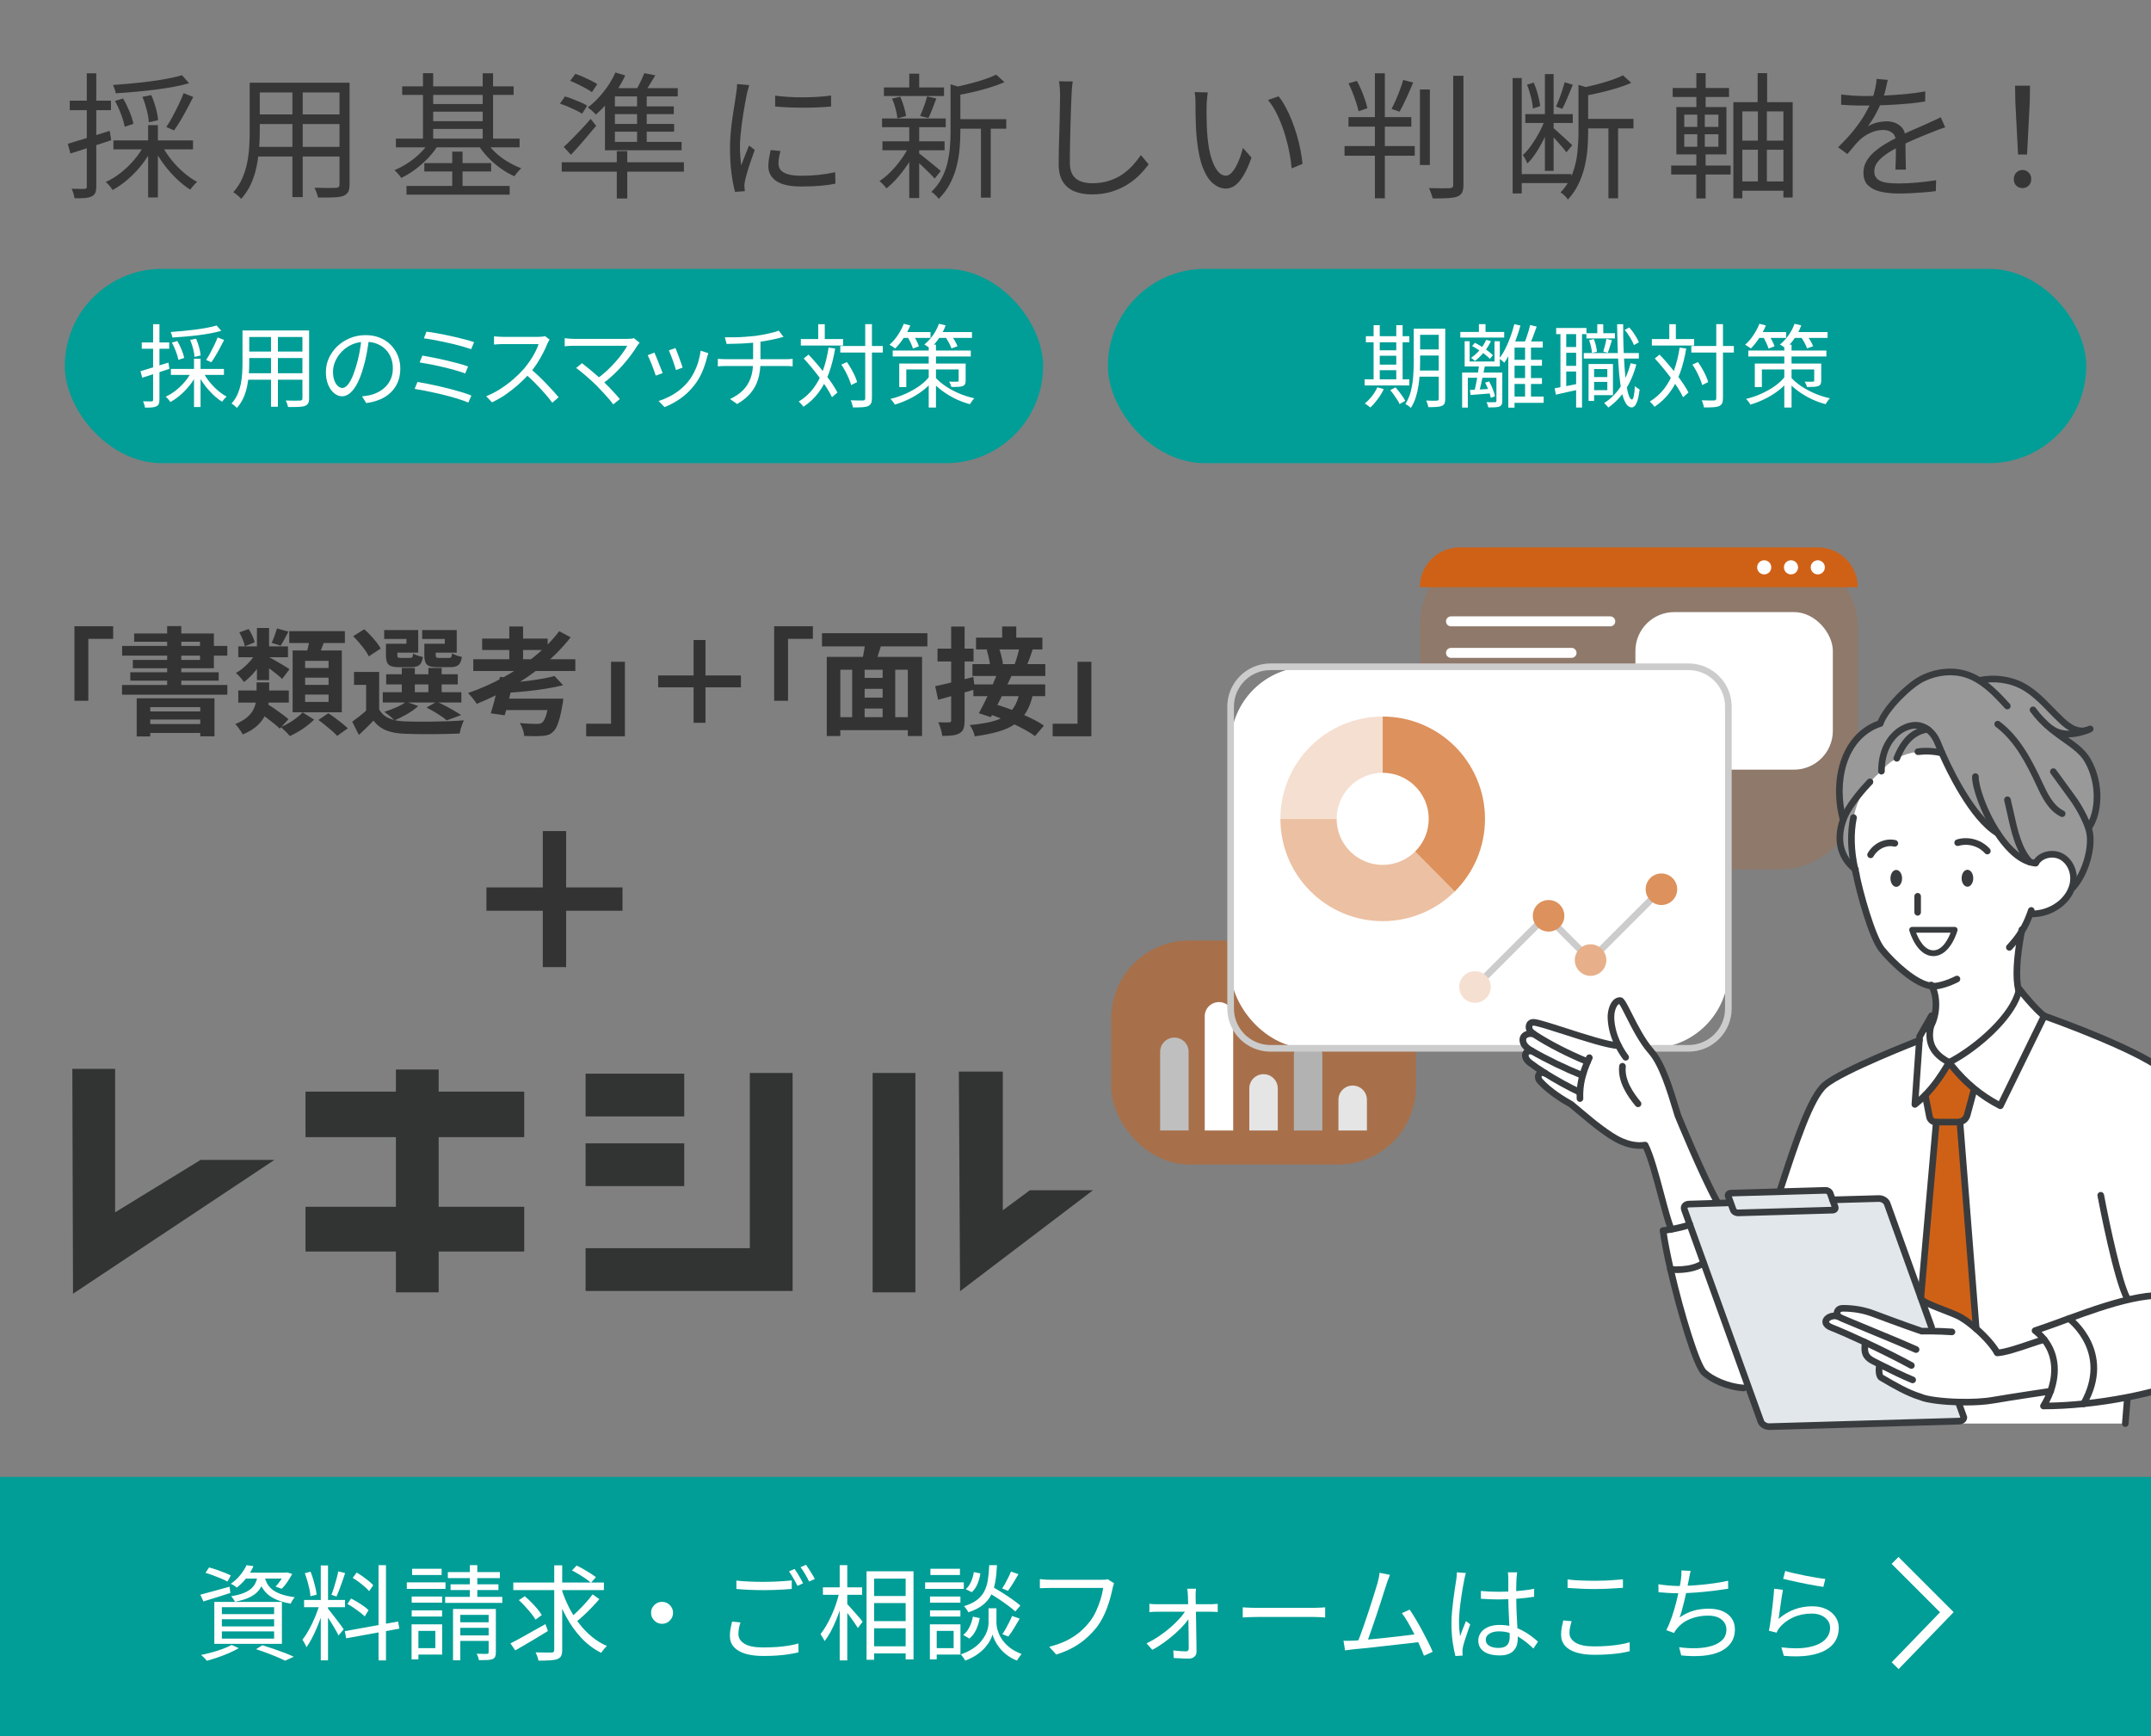 <?xml version="1.0" encoding="UTF-8"?><svg id="_レイヤー_1" xmlns="http://www.w3.org/2000/svg" xmlns:xlink="http://www.w3.org/1999/xlink" viewBox="0 0 664 536"><rect x="0" y="0" width="664" height="536" fill="#808080" stroke="none"/><defs><style>.cls-1,.cls-2{fill:none;}.cls-3{fill:#e1e7ea;}.cls-4{fill:#363636;}.cls-5{fill:#ecc0a2;}.cls-6{fill:#393c3f;}.cls-7{fill:#009e96;}.cls-2{stroke:#fff;stroke-miterlimit:10;stroke-width:3px;}.cls-8{fill:#e5e5e5;}.cls-9{fill:#ccc;}.cls-10{fill:#ccc;}.cls-11{fill:#dd915c;}.cls-12,.cls-13,.cls-14{fill:#cf6116;}.cls-15{fill:#cf6116;}.cls-16{fill:#fff;}.cls-13{opacity:.5;}.cls-14{opacity:.2;}.cls-17{fill:#323333;}.cls-18{fill:#e7b08a;}.cls-19{fill:#333;}.cls-20{clip-path:url(#clippath);}.cls-21{fill:#bfbfbf;}.cls-22{fill:#f5dfd0;}.cls-23{fill:#b2b2b2;}.cls-24{fill:#999;}</style><clipPath id="clippath"><rect class="cls-1" x="333" y="156.22" width="331" height="292.28"/></clipPath></defs><rect class="cls-7" y="455.99" width="664" height="80"/><rect class="cls-7" x="20" y="83" width="302" height="60" rx="30" ry="30"/><rect class="cls-7" x="342" y="83" width="302" height="60" rx="30" ry="30"/><path class="cls-4" d="M20.94,44.39c1.62-.48,3.59-1.07,5.9-1.79s4.65-1.45,7.03-2.21l.46,2.9c-2.18.73-4.38,1.46-6.59,2.18-2.21.73-4.21,1.37-6.01,1.93l-.8-3.02ZM21.53,31.07h12.73v2.94h-12.73v-2.94ZM26.78,22.63h2.94v34.94c0,.84-.1,1.5-.31,1.97-.21.48-.58.84-1.11,1.09-.5.25-1.18.42-2.02.5-.84.08-1.93.11-3.28.08-.03-.36-.13-.83-.31-1.41-.18-.57-.37-1.09-.57-1.53.9.03,1.71.05,2.46.06.74.01,1.24,0,1.49-.02.25,0,.43-.05.55-.15.11-.1.17-.3.17-.61V22.63ZM44.46,44.85l2.52.92c-.87,1.79-1.95,3.51-3.25,5.15-1.3,1.64-2.72,3.12-4.26,4.45-1.54,1.33-3.11,2.43-4.7,3.3-.17-.28-.37-.57-.61-.88s-.49-.6-.76-.88c-.27-.28-.52-.52-.78-.71,1.57-.7,3.11-1.64,4.62-2.83,1.51-1.19,2.89-2.51,4.14-3.97,1.25-1.46,2.27-2.97,3.09-4.54ZM56.18,23.22l2.18,2.48c-1.46.42-3.09.8-4.89,1.13s-3.72.63-5.73.88c-2.02.25-4.05.47-6.09.65s-4.02.33-5.92.44c-.06-.36-.17-.8-.34-1.3-.17-.5-.34-.92-.5-1.26,1.85-.14,3.77-.3,5.75-.48,1.99-.18,3.93-.4,5.84-.65,1.9-.25,3.7-.54,5.38-.86,1.68-.32,3.12-.66,4.33-1.03ZM35.01,43.34h24.57v2.77h-24.57v-2.77ZM35.47,31.16l2.52-.76c.73,1.23,1.39,2.58,2,4.05.6,1.47,1,2.74,1.2,3.8l-2.69.88c-.2-1.06-.57-2.35-1.13-3.86-.56-1.51-1.19-2.88-1.89-4.12ZM43.96,29.9l2.73-.55c.56,1.26,1.04,2.61,1.43,4.05.39,1.44.62,2.68.67,3.72l-2.86.63c-.03-1.01-.23-2.25-.61-3.74-.38-1.48-.83-2.86-1.37-4.12ZM45.72,38.63h3.02v22.34h-3.02v-22.34ZM50.05,44.98c.76,1.48,1.71,2.95,2.88,4.39,1.16,1.44,2.43,2.75,3.8,3.93,1.37,1.18,2.74,2.13,4.12,2.86-.22.2-.47.43-.74.71-.27.28-.52.57-.76.86-.24.29-.44.57-.61.82-1.4-.87-2.8-1.97-4.2-3.32-1.4-1.34-2.7-2.82-3.91-4.43-1.2-1.61-2.21-3.25-3.02-4.94l2.44-.88ZM56.68,28.76l2.98,1.18c-.59,1.15-1.22,2.36-1.89,3.63-.67,1.27-1.35,2.48-2.04,3.63-.69,1.15-1.35,2.17-2,3.07l-2.39-1.05c.62-.9,1.25-1.96,1.91-3.19.66-1.23,1.29-2.48,1.91-3.76.62-1.27,1.12-2.44,1.51-3.51Z"/><path class="cls-4" d="M77.08,25.53h3.11v15.25c0,1.6-.07,3.3-.21,5.12-.14,1.82-.4,3.66-.78,5.52-.38,1.86-.95,3.65-1.72,5.35-.77,1.71-1.79,3.26-3.05,4.66-.14-.22-.36-.47-.67-.73-.31-.27-.62-.52-.92-.78-.31-.25-.59-.43-.84-.55,1.18-1.32,2.1-2.74,2.77-4.28.67-1.54,1.18-3.13,1.51-4.77.34-1.64.55-3.27.65-4.89.1-1.62.15-3.18.15-4.66v-15.25ZM78.63,45.35h27.43v2.98h-27.43v-2.98ZM78.88,25.53h27.17v3.02h-27.17v-3.02ZM78.88,35.32h27.09v2.98h-27.09v-2.98ZM90.26,26.66h3.19v34.19h-3.19V26.66ZM104.8,25.53h3.11v31.42c0,1.01-.15,1.78-.44,2.31-.29.53-.79.94-1.49,1.22-.7.25-1.68.41-2.94.46-1.26.06-2.88.07-4.87.04-.08-.39-.23-.89-.44-1.49-.21-.6-.43-1.11-.65-1.53.98.03,1.92.05,2.83.06.91.01,1.7.01,2.37,0,.67-.01,1.13-.02,1.39-.02.42-.03.71-.11.88-.25s.25-.41.25-.8v-31.42Z"/><path class="cls-4" d="M132.8,43.55l2.6.97c-.84,1.46-1.88,2.84-3.13,4.16-1.25,1.32-2.59,2.51-4.03,3.59-1.44,1.08-2.91,1.97-4.39,2.67-.14-.25-.34-.52-.59-.82-.25-.29-.5-.59-.76-.88s-.49-.54-.71-.73c1.4-.56,2.8-1.3,4.2-2.23,1.4-.92,2.69-1.97,3.86-3.15,1.18-1.18,2.16-2.37,2.94-3.57ZM122.21,42.79h38.18v2.69h-38.18v-2.69ZM124.15,26.66h34.4v2.65h-34.4v-2.65ZM125.49,57.41h31.84v2.69h-31.84v-2.69ZM130.57,22.59h3.15v21.71h-3.15v-21.71ZM130.99,50.35h20.62v2.6h-20.62v-2.6ZM132.42,32.12h17.68v2.35h-17.68v-2.35ZM132.42,37.42h17.68v2.39h-17.68v-2.39ZM139.6,46.82h3.19v12.05h-3.19v-12.05ZM149.98,43.55c.73,1.18,1.67,2.31,2.81,3.4,1.15,1.09,2.43,2.06,3.84,2.92,1.41.85,2.83,1.55,4.26,2.08-.2.2-.43.44-.71.73-.28.29-.53.6-.76.9-.22.31-.43.59-.63.84-1.46-.64-2.91-1.48-4.35-2.52-1.44-1.04-2.76-2.19-3.95-3.47-1.19-1.27-2.21-2.6-3.05-3.97l2.52-.92ZM149.01,22.63h3.19v21.67h-3.19v-21.67Z"/><path class="cls-4" d="M172.85,32l1.55-2.23c.78.22,1.6.5,2.46.84.85.34,1.67.67,2.46,1.01.78.34,1.43.67,1.93,1.01l-1.55,2.48c-.5-.34-1.15-.69-1.93-1.07-.78-.38-1.6-.75-2.46-1.11-.85-.36-1.67-.67-2.46-.92ZM173.4,50.1h37.72v2.9h-37.72v-2.9ZM174.02,45.35c.76-.67,1.6-1.48,2.54-2.44.94-.95,1.91-1.96,2.92-3.02,1.01-1.06,1.96-2.13,2.86-3.19l1.68,2.14c-1.2,1.46-2.48,2.97-3.82,4.54-1.34,1.57-2.66,3.04-3.95,4.41l-2.23-2.44ZM176,24.98l1.6-2.18c.76.25,1.56.57,2.42.94.85.38,1.67.76,2.46,1.15.78.39,1.41.76,1.89,1.09l-1.64,2.48c-.5-.36-1.13-.76-1.89-1.18-.76-.42-1.55-.83-2.39-1.24-.84-.41-1.65-.76-2.44-1.07ZM189.98,22.38l3.02.92c-.7,1.54-1.55,3.05-2.54,4.54-.99,1.48-2.05,2.87-3.17,4.16-1.12,1.29-2.24,2.41-3.36,3.36-.17-.2-.4-.43-.69-.71-.29-.28-.6-.55-.92-.82-.32-.27-.61-.48-.86-.65,1.71-1.29,3.32-2.89,4.85-4.81,1.53-1.92,2.75-3.91,3.67-5.99ZM186.75,29.9l3.07-2.6v17.43h-3.07v-14.83ZM186.75,43.8h23.65v2.6h-23.65v-2.6ZM188.64,27.21h20.58v2.56h-22.13l1.55-2.56ZM188.01,32.84h19.99v2.39h-19.99v-2.39ZM188.01,38.26h20.08v2.39h-20.08v-2.39ZM190.4,46.66h3.23v14.62h-3.23v-14.62ZM198.89,22.59l3.4.67c-.62,1.04-1.25,2.07-1.89,3.11-.64,1.04-1.25,1.93-1.81,2.69l-2.6-.67c.53-.81,1.06-1.76,1.6-2.86.53-1.09.97-2.07,1.3-2.94ZM196.66,28.18h2.98v16.59h-2.98v-16.59Z"/><path class="cls-4" d="M231.27,26.29c-.06.22-.13.51-.23.86-.1.35-.2.7-.29,1.05-.1.35-.18.65-.23.9-.14.78-.31,1.69-.5,2.71-.2,1.02-.39,2.11-.57,3.28-.18,1.16-.35,2.34-.5,3.53-.15,1.19-.28,2.35-.38,3.46-.1,1.12-.15,2.16-.15,3.11,0,1.04.03,2.02.1,2.94.07.92.16,1.9.27,2.94.25-.64.52-1.33.8-2.06.28-.73.57-1.45.86-2.16s.55-1.35.78-1.91l1.76,1.34c-.36,1.01-.76,2.11-1.18,3.32-.42,1.2-.79,2.36-1.11,3.46-.32,1.11-.55,1.98-.69,2.62-.06.31-.11.64-.17,1.01-.06.36-.07.66-.04.88.03.22.05.47.06.73.01.27.03.51.06.73l-3.02.21c-.42-1.48-.78-3.4-1.09-5.73-.31-2.34-.46-4.92-.46-7.75,0-1.54.07-3.11.21-4.72.14-1.61.32-3.18.55-4.7.22-1.53.44-2.93.65-4.2.21-1.27.37-2.34.48-3.21.08-.5.15-1.01.21-1.53.06-.52.08-1,.08-1.45l3.74.34ZM240.93,46.61c-.2.76-.35,1.44-.46,2.06-.11.62-.17,1.22-.17,1.81,0,.48.1.95.31,1.41s.57.87,1.09,1.22c.52.35,1.24.63,2.16.84.92.21,2.1.31,3.53.31,1.9,0,3.7-.09,5.38-.27,1.68-.18,3.36-.46,5.04-.82l.08,3.53c-1.32.28-2.85.5-4.6.65-1.75.15-3.72.23-5.9.23-3.53,0-6.11-.56-7.75-1.68-1.64-1.12-2.46-2.66-2.46-4.62,0-.7.06-1.45.19-2.25.13-.8.3-1.7.52-2.71l3.02.29ZM239.29,29.52c1.15.17,2.48.3,4.01.4,1.53.1,3.11.14,4.75.13,1.64-.01,3.21-.07,4.7-.17,1.5-.1,2.77-.23,3.8-.4v3.4c-1.12.11-2.43.2-3.93.27-1.5.07-3.05.1-4.66.1s-3.17-.04-4.68-.1c-1.51-.07-2.84-.16-3.99-.27v-3.36Z"/><path class="cls-4" d="M280.68,45.06l2.27.88c-.7,1.51-1.57,3.05-2.6,4.6-1.04,1.55-2.14,3-3.3,4.33-1.16,1.33-2.3,2.43-3.42,3.3-.25-.36-.58-.76-.99-1.2-.41-.43-.79-.79-1.16-1.07,1.15-.73,2.3-1.68,3.47-2.86,1.16-1.18,2.25-2.46,3.25-3.86,1.01-1.4,1.83-2.77,2.48-4.12ZM272.28,36.58h19.66v2.69h-19.66v-2.69ZM272.4,43.63h19.19v2.77h-19.19v-2.77ZM272.86,27h18.56v2.65h-18.56v-2.65ZM275.38,30.44l2.52-.59c.42.92.8,1.95,1.13,3.07.34,1.12.56,2.09.67,2.9l-2.69.71c-.06-.84-.24-1.83-.55-2.96-.31-1.13-.67-2.18-1.09-3.13ZM280.68,22.76h3.07v5.59h-3.07v-5.59ZM280.68,38.8h3.07v22.34h-3.07v-22.34ZM283.41,47.16c.34.22.83.6,1.49,1.11.66.52,1.36,1.09,2.12,1.7.76.62,1.44,1.18,2.06,1.7.62.52,1.06.89,1.34,1.11l-1.89,2.35c-.34-.39-.8-.88-1.39-1.47s-1.23-1.21-1.91-1.87c-.69-.66-1.34-1.27-1.97-1.85-.63-.57-1.14-1.01-1.53-1.32l1.68-1.47ZM286.18,29.77l2.86.63c-.39,1.06-.8,2.14-1.22,3.23-.42,1.09-.83,2.03-1.22,2.81l-2.56-.63c.25-.56.51-1.19.78-1.89.27-.7.52-1.42.78-2.16.25-.74.45-1.41.59-2ZM293.44,26.03l3.86,1.18c-.03.31-.31.5-.84.59v12.98c0,1.57-.08,3.25-.23,5.04-.15,1.79-.46,3.61-.9,5.44-.45,1.83-1.12,3.62-2.02,5.36-.9,1.74-2.07,3.33-3.53,4.79-.14-.22-.34-.48-.61-.76-.27-.28-.55-.55-.84-.82-.29-.27-.57-.46-.82-.57,1.34-1.32,2.41-2.74,3.21-4.28.8-1.54,1.39-3.12,1.76-4.75.38-1.62.63-3.24.76-4.85.13-1.61.19-3.16.19-4.64v-14.7ZM307.51,23.05l2.56,2.31c-1.32.59-2.81,1.14-4.49,1.66-1.68.52-3.41.98-5.19,1.39-1.78.41-3.51.76-5.19,1.07-.08-.34-.22-.75-.42-1.24-.2-.49-.39-.89-.59-1.2,1.57-.34,3.19-.71,4.85-1.13,1.67-.42,3.24-.88,4.73-1.37,1.48-.49,2.73-.99,3.74-1.49ZM294.96,36.79h15.67v2.94h-15.67v-2.94ZM302.81,37.96h3.02v23.06h-3.02v-23.06Z"/><path class="cls-4" d="M331.15,25.15c-.11.7-.2,1.41-.25,2.12-.06.71-.1,1.42-.13,2.12-.06,1.18-.11,2.63-.17,4.37-.06,1.74-.11,3.58-.17,5.52-.06,1.95-.1,3.88-.13,5.82-.03,1.93-.04,3.67-.04,5.21s.29,2.77.88,3.7c.59.92,1.4,1.58,2.44,1.97,1.04.39,2.23.59,3.57.59,1.9,0,3.62-.25,5.17-.74,1.54-.49,2.91-1.15,4.12-1.97,1.2-.83,2.28-1.76,3.21-2.79.94-1.04,1.79-2.1,2.54-3.19l2.39,2.86c-.73,1.01-1.62,2.05-2.67,3.13-1.05,1.08-2.29,2.08-3.72,3-1.43.92-3.07,1.68-4.94,2.27-1.86.59-3.94.88-6.24.88-1.99,0-3.75-.31-5.29-.92-1.54-.62-2.74-1.61-3.61-2.98-.87-1.37-1.3-3.19-1.3-5.46,0-1.26.01-2.65.04-4.18.03-1.53.07-3.1.13-4.73.06-1.62.1-3.21.13-4.77.03-1.55.06-2.99.08-4.31.03-1.32.04-2.41.04-3.28,0-.78-.03-1.54-.08-2.27-.06-.73-.14-1.4-.25-2.02l4.24.04Z"/><path class="cls-4" d="M372.82,28.55c-.06.34-.11.76-.15,1.26-.04.5-.08,1.01-.13,1.51s-.06.94-.06,1.3c-.03.87-.04,1.86-.02,2.96.01,1.11.04,2.25.08,3.44.04,1.19.12,2.37.23,3.55.22,2.32.6,4.36,1.13,6.11.53,1.75,1.18,3.11,1.95,4.09.77.98,1.64,1.47,2.62,1.47.53,0,1.05-.25,1.55-.74.5-.49.99-1.15,1.45-1.97.46-.83.88-1.75,1.26-2.77s.69-2.05.95-3.09l2.65,2.98c-.84,2.38-1.69,4.26-2.54,5.65-.85,1.39-1.72,2.39-2.6,3-.88.62-1.8.92-2.75.92-1.32,0-2.59-.48-3.82-1.45-1.23-.97-2.3-2.53-3.19-4.7-.9-2.17-1.54-5.06-1.93-8.67-.14-1.23-.25-2.56-.31-3.99-.07-1.43-.11-2.79-.13-4.07-.01-1.29-.02-2.34-.02-3.15,0-.48-.01-1.09-.04-1.85-.03-.76-.11-1.39-.25-1.89l4.07.08ZM394.7,29.73c.76.95,1.48,2.07,2.16,3.34.69,1.27,1.32,2.63,1.89,4.07.57,1.44,1.09,2.93,1.55,4.47.46,1.54.84,3.07,1.13,4.6.29,1.53.51,2.99.65,4.39l-3.36,1.39c-.17-1.9-.46-3.84-.88-5.82-.42-1.97-.94-3.89-1.55-5.75-.62-1.86-1.33-3.62-2.14-5.27-.81-1.65-1.72-3.08-2.73-4.28l3.28-1.13Z"/><path class="cls-4" d="M415.05,45.1h21.67v2.98h-21.67v-2.98ZM416.27,25.74l2.6-.76c.48.87.93,1.81,1.37,2.84.43,1.02.81,2.02,1.13,2.98.32.97.57,1.84.74,2.62l-2.73.92c-.17-.78-.41-1.67-.74-2.67-.32-.99-.69-2.01-1.09-3.04-.41-1.04-.83-2-1.28-2.9ZM416.27,36.16h19.4v2.94h-19.4v-2.94ZM424.42,22.63h3.07v38.6h-3.07V22.63ZM433.16,24.69l3.07.8c-.62,1.51-1.3,3.09-2.06,4.75-.76,1.65-1.47,3.07-2.14,4.24l-2.48-.84c.42-.78.86-1.7,1.32-2.75.46-1.05.9-2.12,1.3-3.21.41-1.09.74-2.09.99-2.98ZM438.32,27.63h3.07v23.31h-3.07v-23.31ZM448.61,23.39h3.15v33.64c0,1.09-.15,1.9-.44,2.44-.29.53-.78.94-1.45,1.22-.7.25-1.66.41-2.88.48-1.22.07-2.79.1-4.73.1-.06-.28-.15-.62-.29-1.01-.14-.39-.28-.78-.42-1.18s-.29-.73-.46-1.01c1.48.03,2.83.05,4.03.06,1.2.01,2,0,2.39-.02.39-.03.67-.12.84-.27.17-.15.25-.43.25-.82V23.39Z"/><path class="cls-4" d="M466.94,24.1h2.81v35.62h-2.81V24.1ZM468.66,53.75h16.42v2.77h-16.42v-2.77ZM477.02,36.66l1.81.8c-.5,1.54-1.15,3.14-1.93,4.79-.78,1.65-1.64,3.2-2.56,4.64-.92,1.44-1.88,2.64-2.86,3.59-.14-.39-.34-.84-.61-1.34-.27-.5-.53-.92-.78-1.26.9-.81,1.79-1.84,2.67-3.09.88-1.25,1.69-2.57,2.44-3.97.74-1.4,1.35-2.79,1.83-4.16ZM470.85,35.23h14.66v2.73h-14.66v-2.73ZM471.39,26.16l2.06-.67c.5,1.15.94,2.4,1.3,3.76.36,1.36.59,2.53.67,3.51l-2.23.76c-.06-1.01-.25-2.2-.59-3.57-.34-1.37-.74-2.63-1.22-3.78ZM476.9,22.88h2.69v29.86h-2.69v-29.86ZM479.42,39.43c.25.22.66.58,1.22,1.07.56.49,1.16,1.03,1.79,1.62s1.22,1.13,1.76,1.62c.55.49.93.86,1.16,1.11l-1.81,2.18c-.25-.36-.63-.84-1.13-1.43-.5-.59-1.04-1.2-1.6-1.85s-1.11-1.25-1.64-1.81c-.53-.56-.95-.99-1.26-1.3l1.51-1.22ZM482.99,25.4l2.52.76c-.5,1.26-1.04,2.58-1.62,3.95-.57,1.37-1.11,2.53-1.62,3.49l-1.93-.67c.31-.7.63-1.49.97-2.37.34-.88.65-1.78.95-2.69.29-.91.54-1.73.74-2.46ZM487.27,26.2l3.86,1.18c-.06.28-.35.46-.88.55v13.02c0,1.57-.07,3.24-.21,5.02-.14,1.78-.43,3.58-.86,5.42-.43,1.83-1.06,3.63-1.89,5.38-.83,1.75-1.93,3.37-3.3,4.85-.14-.25-.34-.52-.61-.82-.27-.29-.55-.57-.84-.82s-.57-.43-.82-.55c1.68-1.79,2.91-3.74,3.7-5.86.78-2.11,1.29-4.26,1.51-6.45.22-2.18.34-4.26.34-6.22v-14.7ZM501,23.26l2.56,2.31c-1.29.59-2.77,1.13-4.43,1.64-1.67.5-3.37.96-5.12,1.37-1.75.41-3.45.76-5.1,1.07-.08-.34-.22-.74-.42-1.22-.2-.48-.39-.88-.59-1.22,1.57-.31,3.17-.67,4.81-1.09s3.18-.88,4.64-1.37c1.46-.49,2.67-.99,3.65-1.49ZM488.74,36.7h15.5v2.94h-15.5v-2.94ZM496.51,38.26h2.98v22.97h-2.98v-22.97Z"/><path class="cls-4" d="M515.89,51.11h18.35v2.77h-18.35v-2.77ZM516.35,27.17h17.39v2.77h-17.39v-2.77ZM517.48,33.05h15.46v14.62h-15.46v-14.62ZM519.92,35.4v3.78h10.54v-3.78h-10.54ZM519.92,41.45v3.86h10.54v-3.86h-10.54ZM523.66,22.59h2.86v11.51h-2.86v-11.51ZM523.95,34.22h2.31v12.22h.25v14.83h-2.86v-14.83h.29v-12.22ZM535.08,31.54h18.31v29.44h-2.86v-26.59h-12.68v26.84h-2.77v-29.69ZM536.43,43.42h15.33v2.81h-15.33v-2.81ZM536.43,56.02h15.33v2.86h-15.33v-2.86ZM542.56,22.59h2.94v10.29h-.08v24.82h-2.77v-24.82h-.08v-10.29Z"/><path class="cls-4" d="M582.74,24.65c-.17.84-.39,1.83-.65,2.96-.27,1.13-.69,2.42-1.28,3.84-.5,1.26-1.13,2.56-1.87,3.91-.74,1.34-1.53,2.56-2.37,3.65.53-.34,1.13-.62,1.81-.86.67-.24,1.37-.41,2.08-.52.71-.11,1.37-.17,1.95-.17,1.62,0,3,.46,4.12,1.37,1.12.91,1.68,2.23,1.68,3.97v2.04c0,.83,0,1.69.02,2.6.01.91.04,1.8.06,2.67.03.87.04,1.62.04,2.27h-3.23c.03-.56.06-1.22.08-1.97.03-.76.05-1.55.06-2.39.01-.84.01-1.64,0-2.39-.01-.76-.02-1.4-.02-1.93,0-1.23-.37-2.13-1.11-2.71-.74-.57-1.67-.86-2.79-.86-1.32,0-2.61.29-3.88.86-1.27.57-2.39,1.31-3.34,2.2-.62.59-1.23,1.25-1.83,2-.6.74-1.27,1.53-2,2.37l-2.86-2.1c2.02-1.96,3.7-3.79,5.04-5.5,1.34-1.71,2.44-3.3,3.28-4.77.84-1.47,1.5-2.79,1.97-3.97.45-1.18.81-2.36,1.09-3.55.28-1.19.45-2.29.5-3.3l3.44.29ZM568.37,29.18c1.12.14,2.34.25,3.65.34,1.32.08,2.46.13,3.44.13,1.88,0,3.89-.05,6.05-.15,2.16-.1,4.33-.24,6.53-.44,2.2-.2,4.29-.48,6.28-.84l-.04,3.11c-1.46.25-3.01.46-4.66.61-1.65.15-3.33.28-5.04.38-1.71.1-3.35.17-4.93.21-1.58.04-3.04.06-4.39.06-.59,0-1.27,0-2.04-.02-.77-.01-1.57-.04-2.42-.08-.84-.04-1.65-.09-2.44-.15v-3.15ZM600.46,39.35c-.36.08-.76.2-1.2.36-.43.15-.87.31-1.3.48-.43.17-.85.34-1.24.5-1.46.56-3.15,1.25-5.08,2.06-1.93.81-3.91,1.75-5.92,2.81-1.4.7-2.63,1.44-3.7,2.21-1.06.77-1.91,1.57-2.52,2.39-.62.83-.92,1.73-.92,2.71,0,.81.19,1.47.57,1.97.38.5.92.89,1.62,1.15.7.27,1.5.44,2.42.52.91.08,1.91.13,3,.13,1.62,0,3.48-.09,5.57-.27,2.09-.18,4.05-.43,5.9-.73l-.08,3.36c-1.06.14-2.26.27-3.59.38-1.33.11-2.67.2-4.03.27-1.36.07-2.65.1-3.89.1-1.99,0-3.8-.18-5.44-.55-1.64-.36-2.95-1.01-3.93-1.93-.98-.92-1.47-2.24-1.47-3.95,0-1.26.29-2.42.88-3.46.59-1.05,1.38-2.01,2.37-2.88.99-.87,2.09-1.67,3.3-2.42,1.2-.74,2.44-1.42,3.7-2.04,1.34-.73,2.61-1.36,3.8-1.89,1.19-.53,2.32-1.02,3.38-1.47,1.06-.45,2.06-.9,2.98-1.34.62-.28,1.2-.55,1.76-.8.56-.25,1.12-.53,1.68-.84l1.39,3.15Z"/><path class="cls-4" d="M624.34,58.08c-.76,0-1.39-.25-1.91-.76-.52-.5-.78-1.18-.78-2.02s.27-1.52.8-2.04c.53-.52,1.16-.78,1.89-.78s1.36.26,1.89.78c.53.52.8,1.2.8,2.04s-.27,1.51-.8,2.02-1.16.76-1.89.76ZM622.96,47.71l-.84-16.3-.08-4.96h4.62l-.08,4.96-.84,16.3h-2.77Z"/><path class="cls-16" d="M43.37,114.6c1.08-.32,2.39-.71,3.93-1.19,1.54-.48,3.1-.97,4.69-1.47l.31,1.93c-1.46.49-2.92.97-4.4,1.46s-2.81.91-4,1.29l-.53-2.02ZM43.76,105.72h8.48v1.96h-8.48v-1.96ZM47.26,100.1h1.96v23.3c0,.56-.07,1-.21,1.32-.14.32-.39.56-.74.73-.34.17-.78.28-1.34.34s-1.29.07-2.18.06c-.02-.24-.09-.56-.21-.94s-.25-.72-.38-1.02c.6.02,1.14.03,1.64.04.49,0,.83,0,.99-.01.17,0,.29-.03.36-.1.07-.07.11-.2.11-.41v-23.3ZM59.05,114.91l1.68.62c-.58,1.19-1.3,2.34-2.17,3.43-.87,1.09-1.82,2.08-2.84,2.97-1.03.89-2.07,1.62-3.14,2.2-.11-.19-.25-.38-.41-.59-.16-.21-.33-.4-.5-.59-.18-.19-.35-.35-.52-.48,1.05-.47,2.07-1.1,3.08-1.89s1.93-1.68,2.76-2.65,1.52-1.98,2.06-3.02ZM66.86,100.49l1.46,1.65c-.97.28-2.06.53-3.26.76-1.2.22-2.48.42-3.82.59-1.34.17-2.7.31-4.06.43-1.36.12-2.68.22-3.95.29-.04-.24-.11-.53-.22-.87s-.22-.62-.34-.84c1.23-.09,2.51-.2,3.84-.32,1.33-.12,2.62-.27,3.89-.43,1.27-.17,2.46-.36,3.58-.57,1.12-.21,2.08-.44,2.88-.69ZM52.75,113.9h16.38v1.85h-16.38v-1.85ZM53.05,105.78l1.68-.5c.49.82.93,1.72,1.33,2.7s.67,1.82.8,2.53l-1.79.59c-.13-.71-.38-1.57-.76-2.58-.37-1.01-.79-1.92-1.26-2.74ZM58.71,104.94l1.82-.36c.37.84.69,1.74.95,2.7.26.96.41,1.79.45,2.48l-1.9.42c-.02-.67-.15-1.5-.41-2.49s-.56-1.9-.91-2.74ZM59.89,110.76h2.02v14.9h-2.02v-14.9ZM62.77,114.99c.5.99,1.14,1.96,1.92,2.93.77.96,1.62,1.83,2.53,2.62.91.78,1.83,1.42,2.74,1.9-.15.13-.31.29-.49.48-.18.19-.35.38-.5.57-.16.2-.29.38-.41.55-.93-.58-1.87-1.32-2.8-2.21-.93-.9-1.8-1.88-2.6-2.95-.8-1.07-1.48-2.17-2.02-3.29l1.62-.59ZM67.19,104.18l1.99.78c-.39.77-.81,1.57-1.26,2.42-.45.85-.9,1.66-1.36,2.42-.46.77-.9,1.45-1.33,2.04l-1.6-.7c.41-.6.83-1.31,1.27-2.13.44-.82.86-1.66,1.27-2.51.41-.85.75-1.63,1.01-2.34Z"/><path class="cls-16" d="M74.87,102.03h2.07v10.16c0,1.06-.05,2.2-.14,3.42s-.27,2.44-.52,3.68c-.25,1.24-.64,2.43-1.15,3.57-.51,1.14-1.19,2.17-2.03,3.11-.09-.15-.24-.31-.45-.49-.21-.18-.41-.35-.62-.52-.21-.17-.39-.29-.56-.36.78-.88,1.4-1.83,1.85-2.86.45-1.03.78-2.09,1.01-3.18.22-1.09.37-2.18.43-3.26.06-1.08.1-2.12.1-3.11v-10.16ZM75.9,115.24h18.28v1.99h-18.28v-1.99ZM76.07,102.03h18.12v2.02h-18.12v-2.02ZM76.07,108.55h18.06v1.99h-18.06v-1.99ZM83.66,102.78h2.13v22.79h-2.13v-22.79ZM93.35,102.03h2.07v20.94c0,.67-.1,1.19-.29,1.54s-.53.63-.99.81c-.47.17-1.12.27-1.96.31-.84.04-1.92.05-3.25.03-.06-.26-.15-.59-.29-.99-.14-.4-.28-.74-.43-1.02.65.02,1.28.03,1.89.04.61,0,1.13,0,1.58,0,.45,0,.76-.01.92-.01.28-.02.48-.07.59-.17.11-.09.17-.27.17-.53v-20.94Z"/><path class="cls-16" d="M113.93,104.46c-.19,1.46-.42,2.98-.71,4.56-.29,1.59-.66,3.13-1.11,4.62-.56,1.92-1.18,3.53-1.86,4.82-.68,1.29-1.41,2.26-2.2,2.91-.78.65-1.61.98-2.46.98s-1.62-.3-2.38-.9c-.77-.6-1.39-1.46-1.88-2.59s-.73-2.46-.73-3.99.31-2.98.94-4.34c.63-1.36,1.49-2.57,2.6-3.63,1.11-1.05,2.41-1.89,3.91-2.51,1.49-.62,3.09-.92,4.79-.92s3.12.27,4.44.81c1.32.54,2.44,1.28,3.37,2.23.93.94,1.65,2.03,2.16,3.28.5,1.24.76,2.57.76,3.99,0,1.96-.42,3.69-1.25,5.18-.83,1.49-2.03,2.71-3.58,3.64-1.56.93-3.45,1.55-5.67,1.85l-1.32-2.07c.45-.06.88-.11,1.29-.17.41-.06.78-.12,1.12-.2.9-.21,1.77-.53,2.62-.97.85-.44,1.61-1,2.28-1.68.67-.68,1.21-1.49,1.61-2.44.4-.94.6-2.02.6-3.23,0-1.14-.19-2.2-.56-3.18s-.92-1.84-1.65-2.59-1.61-1.33-2.66-1.76c-1.05-.43-2.24-.64-3.58-.64-1.53,0-2.92.28-4.16.84-1.24.56-2.3,1.29-3.16,2.2-.87.91-1.54,1.9-2,2.97-.47,1.07-.7,2.12-.7,3.15,0,1.18.15,2.14.46,2.9.31.76.68,1.31,1.12,1.67.44.35.87.53,1.3.53s.9-.22,1.37-.66.94-1.15,1.43-2.13c.49-.98.96-2.25,1.43-3.82.41-1.34.76-2.77,1.05-4.28.29-1.51.5-3,.63-4.45l2.35.03Z"/><path class="cls-16" d="M128.85,117.93c.95.15,2.01.34,3.18.57,1.17.23,2.38.49,3.63.78,1.25.29,2.48.59,3.7.91,1.21.32,2.35.64,3.42.97s1.98.65,2.74.97l-.95,2.16c-.75-.32-1.65-.65-2.72-.99s-2.21-.68-3.43-1.01-2.46-.63-3.72-.91c-1.26-.28-2.46-.53-3.61-.76-1.15-.22-2.18-.41-3.09-.56l.87-2.13ZM130.39,109.78c.95.17,2.05.37,3.3.62,1.25.24,2.54.52,3.88.83,1.33.31,2.61.63,3.82.95,1.21.33,2.25.65,3.11.97l-.9,2.16c-.8-.32-1.8-.64-2.98-.98s-2.44-.66-3.77-.98c-1.33-.32-2.63-.6-3.91-.85-1.28-.25-2.41-.45-3.4-.6l.84-2.1ZM131.65,102.39c.73.09,1.59.22,2.58.39s2.04.36,3.15.59c1.11.22,2.22.47,3.33.73,1.11.26,2.15.52,3.12.78.97.26,1.81.51,2.52.76l-.9,2.16c-.69-.24-1.51-.5-2.46-.77-.95-.27-1.96-.54-3.04-.8-1.07-.26-2.17-.51-3.28-.74-1.11-.23-2.17-.44-3.16-.62s-1.89-.31-2.67-.41l.81-2.07Z"/><path class="cls-16" d="M169.67,104.86c-.09.11-.21.29-.35.55-.14.25-.26.48-.35.69-.35.92-.82,1.93-1.4,3.04-.58,1.11-1.22,2.21-1.93,3.29-.71,1.08-1.46,2.06-2.24,2.94-1.03,1.16-2.16,2.28-3.39,3.37-1.23,1.09-2.53,2.11-3.89,3.05-1.36.94-2.78,1.75-4.26,2.42l-1.79-1.88c1.51-.6,2.96-1.34,4.35-2.23s2.7-1.86,3.92-2.91c1.22-1.05,2.31-2.11,3.26-3.18.63-.73,1.26-1.54,1.89-2.45.62-.91,1.19-1.83,1.68-2.77.49-.94.85-1.8,1.08-2.56h-10.92c-.32,0-.68,0-1.08.03-.4.02-.77.04-1.09.06-.33.02-.55.04-.66.06v-2.55c.13.02.37.04.71.07.35.03.71.05,1.11.07s.73.03,1.01.03h10.81c.47,0,.88-.02,1.25-.06.36-.04.65-.09.85-.17l1.43,1.09ZM163.77,113.87c.77.63,1.55,1.33,2.37,2.1.81.77,1.61,1.55,2.39,2.37s1.51,1.59,2.18,2.32,1.25,1.4,1.74,2l-1.96,1.68c-.65-.9-1.44-1.86-2.35-2.9s-1.88-2.07-2.9-3.11c-1.02-1.04-2.04-1.99-3.07-2.87l1.6-1.6Z"/><path class="cls-16" d="M197.45,105.84c-.13.15-.26.29-.39.43-.13.14-.23.28-.31.43-.52.86-1.15,1.79-1.89,2.8s-1.57,2.04-2.51,3.11c-.93,1.06-1.95,2.11-3.04,3.14-1.09,1.03-2.26,1.99-3.51,2.88l-1.74-1.54c1.14-.78,2.2-1.63,3.19-2.55s1.9-1.84,2.73-2.79c.83-.94,1.56-1.84,2.18-2.7.63-.86,1.12-1.62,1.47-2.3h-16.46c-.35,0-.72,0-1.09.03-.37.02-.71.04-1.02.06-.31.02-.56.05-.74.08v-2.52c.26.04.55.08.87.11.32.04.65.07.99.08.35.02.68.03.99.03h16.69c.8,0,1.41-.07,1.82-.22l1.76,1.43ZM184.26,119.14c-.43-.43-.93-.91-1.5-1.43-.57-.52-1.16-1.05-1.78-1.58-.62-.53-1.19-1.02-1.74-1.46-.54-.44-1.01-.79-1.4-1.05l1.82-1.48c.32.24.74.57,1.26.99.52.42,1.1.89,1.72,1.41.63.52,1.25,1.05,1.86,1.6.62.54,1.18,1.06,1.68,1.57.6.56,1.22,1.18,1.86,1.85.64.67,1.25,1.33,1.83,1.96.58.63,1.06,1.2,1.46,1.71l-2.04,1.62c-.34-.49-.79-1.06-1.36-1.72-.57-.66-1.18-1.34-1.83-2.04-.65-.7-1.27-1.35-1.85-1.95Z"/><path class="cls-16" d="M202.01,108.86c.15.32.34.75.56,1.29.22.54.46,1.13.71,1.78.25.64.49,1.26.73,1.85s.42,1.06.55,1.41l-2.13.78c-.11-.35-.28-.83-.49-1.44-.21-.61-.45-1.24-.71-1.89-.26-.65-.51-1.25-.74-1.79-.23-.54-.42-.93-.55-1.18l2.07-.81ZM218.65,109.03c-.09.28-.17.54-.24.77-.07.23-.13.44-.18.63-.37,1.53-.88,3.03-1.51,4.49-.63,1.47-1.46,2.83-2.46,4.1-1.29,1.64-2.74,3.01-4.35,4.12-1.61,1.1-3.21,1.95-4.77,2.55l-1.85-1.88c1.08-.34,2.18-.78,3.29-1.34,1.11-.56,2.17-1.23,3.16-2.02,1-.78,1.88-1.65,2.65-2.6.67-.82,1.27-1.75,1.81-2.77.53-1.03.98-2.12,1.33-3.28.35-1.16.6-2.33.73-3.53l2.41.76ZM208.51,107.46c.13.28.3.7.5,1.25s.42,1.13.66,1.75c.23.62.44,1.2.63,1.75s.33.98.42,1.3l-2.07.73c-.07-.32-.2-.75-.38-1.29-.18-.54-.38-1.12-.6-1.75-.22-.62-.45-1.21-.67-1.75-.22-.54-.4-.97-.53-1.29l2.04-.7Z"/><path class="cls-16" d="M221.59,110.79c.32.02.7.04,1.15.07.45.03.89.04,1.32.04h18.42c.21,0,.44,0,.71-.01.27,0,.54-.02.81-.04.27-.02.5-.04.69-.06v2.32c-.3-.04-.64-.06-1.04-.08-.39-.02-.77-.03-1.12-.03h-18.42c-.45,0-.89,0-1.33.03-.44.02-.84.05-1.19.08v-2.32ZM223.77,104.13c.71.02,1.61.02,2.7.01,1.09,0,2.23-.06,3.43-.14s2.29-.18,3.28-.29c.63-.09,1.3-.2,2-.32.7-.12,1.38-.26,2.04-.41.66-.15,1.27-.3,1.83-.45.56-.15,1.01-.3,1.34-.45l1.48,1.93c-.32.07-.61.15-.87.22-.26.08-.49.14-.7.2-.54.13-1.17.27-1.89.42-.72.15-1.48.29-2.27.43-.79.14-1.57.26-2.34.35-1.03.15-2.11.26-3.26.34s-2.26.13-3.35.15-2.04.05-2.88.07l-.56-2.07ZM225.34,123.2c1.61-.75,2.94-1.64,3.99-2.69,1.05-1.04,1.84-2.3,2.37-3.75s.78-3.15.78-5.07v-6.36l2.27-.31v6.64c0,1.98-.24,3.77-.71,5.36-.48,1.6-1.24,3.03-2.3,4.3-1.05,1.27-2.45,2.41-4.19,3.42l-2.21-1.54Z"/><path class="cls-16" d="M255.77,107.32l2.04.28c-.47,2.82-1.11,5.35-1.93,7.6-.82,2.25-1.88,4.24-3.16,5.96s-2.86,3.21-4.7,4.44c-.09-.15-.22-.33-.39-.53-.17-.21-.35-.41-.55-.6-.2-.2-.37-.36-.52-.49,1.79-1.1,3.29-2.45,4.51-4.05,1.21-1.6,2.2-3.45,2.97-5.56.77-2.11,1.34-4.46,1.74-7.06ZM247.21,104.69h13.05v1.99h-13.05v-1.99ZM248.1,110.68l1.48-1.2c.86.9,1.73,1.86,2.6,2.88.88,1.03,1.72,2.06,2.53,3.11.81,1.05,1.54,2.06,2.2,3.04s1.19,1.87,1.6,2.67l-1.68,1.46c-.39-.84-.91-1.76-1.54-2.76s-1.35-2.03-2.14-3.09c-.79-1.06-1.62-2.12-2.49-3.18-.87-1.05-1.72-2.03-2.56-2.93ZM252.58,100.1h2.02v5.77h-2.02v-5.77ZM259.39,106.82h13.13v2.02h-13.13v-2.02ZM259.72,112.56l1.71-.78c.45.63.89,1.33,1.32,2.07.43.75.81,1.48,1.13,2.2.33.72.56,1.36.71,1.92l-1.85.92c-.15-.58-.38-1.23-.69-1.96s-.66-1.47-1.06-2.24c-.4-.77-.83-1.47-1.27-2.13ZM267.09,100.07h2.07v22.9c0,.69-.09,1.22-.28,1.58-.19.36-.49.64-.92.83-.41.19-.99.3-1.75.35-.76.05-1.72.07-2.9.07-.04-.21-.09-.44-.17-.7-.08-.26-.16-.53-.25-.8-.09-.27-.19-.51-.28-.71.88.04,1.67.06,2.38.06h1.43c.24-.02.42-.07.52-.17.1-.09.15-.26.15-.5v-22.9Z"/><path class="cls-16" d="M279.01,99.96l1.99.53c-.56,1.36-1.26,2.67-2.09,3.92-.83,1.25-1.68,2.31-2.56,3.19-.13-.11-.3-.24-.52-.39-.21-.15-.43-.29-.66-.43-.22-.14-.42-.26-.59-.35.91-.78,1.76-1.75,2.53-2.9.77-1.15,1.4-2.34,1.89-3.57ZM286.91,116.22l1.62.64c-.9,1.25-2,2.4-3.3,3.44s-2.73,1.96-4.28,2.74c-1.55.78-3.13,1.41-4.73,1.88-.09-.19-.21-.39-.36-.6-.15-.21-.31-.42-.49-.63-.18-.21-.34-.38-.49-.53,1.59-.37,3.15-.91,4.69-1.6,1.54-.69,2.95-1.49,4.23-2.39,1.28-.91,2.32-1.89,3.12-2.95ZM275.57,108.22h24.11v1.85h-24.11v-1.85ZM277.59,112.25h19.4v1.82h-17.22v5.43h-2.18v-7.25ZM278.43,102.53h8.82v1.79h-8.82v-1.79ZM280.08,103.9l1.79-.59c.34.56.68,1.18,1.04,1.86.35.68.61,1.27.76,1.75l-1.85.7c-.15-.5-.39-1.11-.71-1.81-.33-.7-.67-1.34-1.02-1.92ZM289.85,99.96l2.07.5c-.52,1.42-1.21,2.75-2.07,3.99-.86,1.24-1.76,2.29-2.72,3.15-.13-.11-.3-.25-.52-.41-.21-.16-.43-.31-.66-.46s-.43-.27-.62-.36c.97-.78,1.85-1.73,2.65-2.84.79-1.11,1.41-2.3,1.86-3.57ZM286.69,106.42h2.24v19.4h-2.24v-19.4ZM288.42,116.14c.69.88,1.65,1.76,2.87,2.66,1.22.9,2.65,1.71,4.27,2.45s3.36,1.31,5.21,1.72c-.15.13-.31.31-.48.53s-.33.45-.48.69c-.15.23-.28.43-.39.6-1.83-.49-3.53-1.14-5.11-1.97-1.58-.83-2.96-1.73-4.16-2.7-1.19-.97-2.16-1.9-2.88-2.8l1.15-1.18ZM289.15,102.53h10.89v1.79h-10.89v-1.79ZM291.67,103.79l1.79-.56c.41.56.82,1.19,1.23,1.88.41.69.71,1.29.9,1.79l-1.88.67c-.17-.52-.45-1.14-.84-1.85s-.79-1.35-1.2-1.93ZM295.93,112.25h2.16v5.21c0,.49-.06.86-.18,1.12-.12.26-.38.47-.77.62-.35.13-.82.21-1.39.24-.57.03-1.26.04-2.06.04-.06-.26-.15-.55-.29-.85-.14-.31-.28-.57-.41-.8.58.02,1.11.03,1.58.03s.8,0,.97-.03c.15,0,.25-.03.31-.08.06-.06.08-.15.08-.28v-5.21Z"/><path class="cls-16" d="M421.25,117.12h13.8v1.88h-13.8v-1.88ZM425.17,119.58l1.99.56c-.5,1.06-1.13,2.1-1.89,3.12-.76,1.02-1.51,1.87-2.25,2.56-.13-.11-.3-.25-.5-.41-.21-.16-.42-.31-.63-.46-.21-.15-.42-.27-.6-.36.78-.63,1.52-1.39,2.21-2.27s1.25-1.79,1.68-2.74ZM421.64,103.79h13.41v1.88h-13.41v-1.88ZM424.02,100.4h1.9v17.47h-1.9v-17.47ZM424.92,108.16h7.11v1.68h-7.11v-1.68ZM424.94,112.58h7.11v1.71h-7.11v-1.71ZM429.17,120.45l1.62-.87c.37.43.75.89,1.13,1.39.38.5.74.98,1.08,1.47.34.49.6.92.78,1.32l-1.74,1.01c-.15-.39-.39-.84-.71-1.33-.33-.49-.68-1.01-1.05-1.54-.37-.53-.75-1.01-1.12-1.44ZM431.02,100.4h1.96v17.47h-1.96v-17.47ZM436.42,101.47h1.96v10.16c0,1.06-.03,2.22-.1,3.47s-.19,2.52-.38,3.81c-.19,1.29-.47,2.53-.85,3.74-.38,1.2-.89,2.3-1.53,3.29-.11-.11-.27-.25-.48-.42-.21-.17-.42-.32-.63-.46-.21-.14-.41-.25-.57-.32.78-1.25,1.36-2.63,1.72-4.14.36-1.51.6-3.05.7-4.61.1-1.56.15-3.01.15-4.35v-10.16ZM437.26,114.4h7.84v1.9h-7.84v-1.9ZM437.29,101.47h7.76v1.9h-7.76v-1.9ZM437.29,107.88h7.76v1.88h-7.76v-1.88ZM444.12,101.47h2.02v21.67c0,.6-.08,1.07-.22,1.41s-.43.6-.84.77c-.39.17-.93.28-1.61.32-.68.05-1.54.07-2.56.07-.04-.28-.12-.62-.25-1.02-.13-.4-.27-.74-.42-1.02.75.04,1.44.06,2.07.06s1.05,0,1.26-.03c.21-.02.35-.07.43-.14.08-.07.13-.22.13-.45v-21.64Z"/><path class="cls-16" d="M450.79,102.48h13.55v1.74h-13.55v-1.74ZM451.35,115.02h11.34v1.62h-9.58v9.21h-1.76v-10.84ZM452.13,105.36h1.54v6.24h7.67v-6.24h1.65v7.78h-10.86v-7.78ZM453.78,120.4c.88-.04,1.88-.09,3.02-.15,1.14-.06,2.34-.13,3.61-.21v1.4c-1.18.09-2.31.18-3.4.27-1.09.08-2.11.16-3.07.24l-.17-1.54ZM458.77,104.94l1.48.36c-.56,1.21-1.28,2.36-2.16,3.43-.88,1.07-1.81,1.98-2.8,2.73-.09-.13-.27-.29-.53-.49-.26-.2-.48-.36-.64-.49.97-.67,1.87-1.49,2.69-2.45.82-.96,1.47-1.99,1.96-3.09ZM454.43,106.82l.87-.98c.67.34,1.36.73,2.07,1.18.71.45,1.37.91,1.99,1.37.62.47,1.11.9,1.48,1.29l-.92,1.12c-.37-.41-.86-.85-1.47-1.33s-1.26-.95-1.97-1.41c-.71-.47-1.39-.88-2.04-1.23ZM456.61,112.44l1.82.28c-.19.95-.39,1.96-.62,3.02-.22,1.06-.45,2.09-.67,3.07-.22.98-.44,1.82-.64,2.53l-1.46-.28c.21-.73.41-1.6.62-2.62.21-1.02.39-2.06.56-3.14.17-1.07.3-2.03.39-2.87ZM456.53,100.07h2.04v3.22h-2.04v-3.22ZM458.46,118.13l1.23-.36c.41.73.79,1.53,1.13,2.39.35.87.56,1.6.66,2.2l-1.29.45c-.11-.62-.33-1.37-.66-2.25-.33-.89-.69-1.69-1.08-2.42ZM461.93,115.02h1.82v8.79c0,.45-.06.8-.18,1.06-.12.26-.35.48-.69.64-.34.13-.78.21-1.33.24-.55.03-1.26.04-2.11.04-.04-.22-.11-.49-.22-.81-.11-.32-.23-.59-.36-.81.62.02,1.17.03,1.67.03s.83,0,.99-.03c.17-.02.28-.06.34-.11.06-.06.08-.15.08-.28v-8.76ZM467.45,100.07l1.9.45c-.39,1.44-.84,2.85-1.36,4.24-.51,1.39-1.08,2.71-1.69,3.95-.62,1.24-1.26,2.34-1.93,3.29-.09-.11-.24-.25-.43-.42-.2-.17-.4-.33-.6-.49-.21-.16-.38-.28-.53-.38.67-.88,1.3-1.89,1.88-3.04.58-1.15,1.1-2.37,1.57-3.67s.87-2.61,1.2-3.93ZM467.53,105.42h8.71v1.9h-8.71v18.54h-1.93v-18.7l1.62-1.74h.31ZM466.44,111.1h9.55v1.82h-9.55v-1.82ZM466.44,116.73h9.55v1.82h-9.55v-1.82ZM466.47,122.44h10.05v1.93h-10.05v-1.93ZM472.35,100.35l2.02.48c-.35.99-.73,2.01-1.12,3.05s-.77,1.94-1.12,2.69l-1.65-.48c.22-.5.46-1.1.7-1.78.24-.68.47-1.37.67-2.07.21-.7.37-1.33.5-1.89ZM470.78,106.26h1.82v17.19h-1.82v-17.19Z"/><path class="cls-16" d="M479.91,119.89c.99-.19,2.15-.41,3.47-.66s2.7-.53,4.12-.83l.14,1.82c-1.29.28-2.58.56-3.86.84s-2.46.54-3.5.78l-.36-1.96ZM480.38,101.27h9.35v1.88h-9.35v-1.88ZM481.7,102.22h1.79v17.92h-1.79v-17.92ZM482.57,107.15h5.07v1.76h-5.07v-1.76ZM482.57,112.95h5.07v1.76h-5.07v-1.76ZM486.54,102.22h1.82v23.6h-1.82v-23.6ZM488.9,109h17v1.71h-17v-1.71ZM489.71,102.87h8.82v1.62h-8.82v-1.62ZM490.38,112.39h1.71v11.4h-1.71v-11.4ZM490.55,105.02l1.43-.34c.28.6.5,1.26.67,2,.17.74.27,1.38.31,1.92l-1.54.36c-.02-.54-.11-1.18-.28-1.9s-.36-1.41-.59-2.04ZM491.28,116.42h5.68v1.48h-5.68v-1.48ZM491.61,112.39h6.3v9.6h-6.3v-1.54h4.56v-6.5h-4.56v-1.57ZM493.07,100.1h1.85v3.92h-1.85v-3.92ZM495.87,104.63l1.74.39c-.22.65-.45,1.34-.67,2.07-.22.73-.43,1.33-.62,1.82l-1.4-.34c.17-.56.35-1.22.55-1.97.2-.76.33-1.41.41-1.97ZM503.37,112.14l1.76.39c-.78,2.95-1.9,5.54-3.36,7.77-1.46,2.23-3.22,4.07-5.29,5.53-.08-.11-.19-.26-.34-.43-.15-.18-.31-.35-.49-.53-.18-.18-.33-.32-.46-.43,2.03-1.29,3.73-2.98,5.1-5.08,1.36-2.1,2.39-4.5,3.08-7.21ZM499.17,100.1h1.9c-.02,2.5.01,4.9.1,7.2s.2,4.41.34,6.36c.14,1.94.32,3.63.53,5.07.21,1.44.47,2.56.76,3.37s.61,1.23.97,1.25c.22,0,.42-.37.57-1.11s.28-1.77.35-3.09c.11.15.26.3.45.45s.37.28.56.39c.19.11.34.21.45.28-.19,1.46-.41,2.59-.67,3.39-.26.8-.55,1.36-.85,1.67-.31.31-.61.46-.91.46-.73-.02-1.35-.45-1.86-1.3-.51-.85-.93-2.05-1.26-3.6s-.59-3.39-.78-5.52c-.2-2.13-.34-4.48-.43-7.06-.09-2.58-.16-5.31-.2-8.2ZM501.52,101.86l1.43-.76c.62.69,1.2,1.47,1.75,2.32.55.86.96,1.61,1.22,2.27l-1.54.84c-.24-.65-.63-1.42-1.16-2.31-.53-.89-1.1-1.68-1.69-2.37Z"/><path class="cls-16" d="M518.49,107.32l2.04.28c-.47,2.82-1.11,5.35-1.93,7.6-.82,2.25-1.88,4.24-3.16,5.96s-2.86,3.21-4.7,4.44c-.09-.15-.22-.33-.39-.53-.17-.21-.35-.41-.55-.6-.2-.2-.37-.36-.52-.49,1.79-1.1,3.29-2.45,4.51-4.05,1.21-1.6,2.2-3.45,2.97-5.56.76-2.11,1.34-4.46,1.74-7.06ZM509.92,104.69h13.05v1.99h-13.05v-1.99ZM510.82,110.68l1.48-1.2c.86.9,1.73,1.86,2.6,2.88.88,1.03,1.72,2.06,2.53,3.11.81,1.05,1.54,2.06,2.2,3.04s1.19,1.87,1.6,2.67l-1.68,1.46c-.39-.84-.91-1.76-1.54-2.76s-1.35-2.03-2.14-3.09c-.79-1.06-1.62-2.12-2.49-3.18-.87-1.05-1.72-2.03-2.56-2.93ZM515.3,100.1h2.02v5.77h-2.02v-5.77ZM522.1,106.82h13.13v2.02h-13.13v-2.02ZM522.44,112.56l1.71-.78c.45.63.89,1.33,1.32,2.07.43.75.81,1.48,1.13,2.2.33.72.56,1.36.71,1.92l-1.85.92c-.15-.58-.38-1.23-.69-1.96-.31-.73-.66-1.47-1.06-2.24-.4-.77-.83-1.47-1.27-2.13ZM529.8,100.07h2.07v22.9c0,.69-.09,1.22-.28,1.58-.19.36-.5.64-.92.83-.41.19-.99.3-1.75.35-.76.05-1.72.07-2.9.07-.04-.21-.09-.44-.17-.7-.08-.26-.16-.53-.25-.8-.09-.27-.19-.51-.28-.71.88.04,1.67.06,2.38.06h1.43c.24-.02.42-.07.52-.17s.15-.26.15-.5v-22.9Z"/><path class="cls-16" d="M543.13,99.96l1.99.53c-.56,1.36-1.25,2.67-2.09,3.92-.83,1.25-1.68,2.31-2.56,3.19-.13-.11-.3-.24-.52-.39s-.43-.29-.66-.43c-.22-.14-.42-.26-.59-.35.92-.78,1.76-1.75,2.53-2.9s1.4-2.34,1.89-3.57ZM551.03,116.22l1.62.64c-.9,1.25-2,2.4-3.3,3.44s-2.74,1.96-4.28,2.74c-1.55.78-3.13,1.41-4.73,1.88-.09-.19-.21-.39-.36-.6-.15-.21-.31-.42-.49-.63-.18-.21-.34-.38-.49-.53,1.59-.37,3.15-.91,4.69-1.6,1.54-.69,2.95-1.49,4.23-2.39,1.28-.91,2.32-1.89,3.12-2.95ZM539.69,108.22h24.11v1.85h-24.11v-1.85ZM541.7,112.25h19.4v1.82h-17.22v5.43h-2.18v-7.25ZM542.54,102.53h8.82v1.79h-8.82v-1.79ZM544.2,103.9l1.79-.59c.34.56.68,1.18,1.04,1.86.35.68.61,1.27.76,1.75l-1.85.7c-.15-.5-.39-1.11-.71-1.81-.33-.7-.67-1.34-1.02-1.92ZM553.97,99.96l2.07.5c-.52,1.42-1.21,2.75-2.07,3.99-.86,1.24-1.76,2.29-2.72,3.15-.13-.11-.3-.25-.52-.41-.21-.16-.43-.31-.66-.46-.22-.15-.43-.27-.62-.36.97-.78,1.85-1.73,2.65-2.84.79-1.11,1.41-2.3,1.86-3.57ZM550.8,106.42h2.24v19.4h-2.24v-19.4ZM552.54,116.14c.69.88,1.65,1.76,2.87,2.66s2.65,1.71,4.27,2.45,3.36,1.31,5.21,1.72c-.15.13-.31.31-.48.53s-.33.45-.48.69c-.15.23-.28.43-.39.6-1.83-.49-3.53-1.14-5.11-1.97-1.58-.83-2.96-1.73-4.16-2.7-1.19-.97-2.16-1.9-2.88-2.8l1.15-1.18ZM553.27,102.53h10.89v1.79h-10.89v-1.79ZM555.79,103.79l1.79-.56c.41.56.82,1.19,1.23,1.88.41.69.71,1.29.9,1.79l-1.88.67c-.17-.52-.45-1.14-.84-1.85-.39-.71-.79-1.35-1.2-1.93ZM560.04,112.25h2.16v5.21c0,.49-.06.86-.18,1.12-.12.26-.38.47-.77.62-.35.13-.82.21-1.39.24-.57.03-1.26.04-2.06.04-.06-.26-.15-.55-.29-.85-.14-.31-.28-.57-.41-.8.58.02,1.11.03,1.58.03s.8,0,.97-.03c.15,0,.25-.03.31-.08.06-.06.08-.15.08-.28v-5.21Z"/><path class="cls-19" d="M22.98,193.35h11.95v3.89h-7.67v19.12h-4.28v-23Z"/><path class="cls-19" d="M37.67,211.49h32.51v2.99h-32.51v-2.99ZM37.7,199.43h32.47v2.99h-32.47v-2.99ZM40.22,207.56h27.29v2.59h-27.29v-2.59ZM41.41,195.58h24.62v10.73h-25.02v-2.56h20.74v-5.62h-20.34v-2.56ZM42.2,215.59h24.01v11.74h-4.39v-9h-15.44v9.04h-4.18v-11.77ZM44.4,219.66h18.97v2.48h-18.97v-2.48ZM44.4,223.55h18.97v2.74h-18.97v-2.74ZM51.6,193.31h4.36v20.12h-4.36v-20.12Z"/><path class="cls-19" d="M79.21,210.7h3.89v3.96c0,1.01-.1,2.06-.29,3.17-.19,1.1-.56,2.2-1.12,3.28-.55,1.08-1.37,2.11-2.45,3.08-1.08.97-2.52,1.83-4.32,2.57-.14-.31-.35-.67-.61-1.06-.26-.4-.55-.79-.85-1.19-.3-.4-.58-.71-.85-.95,1.49-.6,2.67-1.27,3.55-2,.88-.73,1.53-1.5,1.96-2.3.43-.8.72-1.61.86-2.41.14-.8.22-1.57.22-2.29v-3.85ZM79.07,201.48l2.77,1.01c-.46,1.01-1.04,2.02-1.76,3.04-.72,1.02-1.49,1.96-2.3,2.83-.82.86-1.64,1.6-2.48,2.2-.29-.43-.68-.92-1.17-1.48-.49-.55-.93-1-1.31-1.33.82-.43,1.62-.98,2.41-1.66.79-.67,1.52-1.41,2.2-2.21.67-.8,1.22-1.6,1.66-2.39ZM73.56,199.57h15.34v3.35h-15.34v-3.35ZM73.56,213.18h15.59v3.74h-15.59v-3.74ZM73.88,195.25l2.88-1.04c.41.65.79,1.35,1.15,2.11.36.76.59,1.42.68,2l-3.02,1.22c-.1-.6-.31-1.3-.63-2.09-.32-.79-.68-1.52-1.06-2.2ZM79.32,193.89h3.74v16.09h-3.74v-16.09ZM79.71,219.77l2.56-2.59c.72.46,1.51.98,2.38,1.57.86.59,1.69,1.17,2.47,1.75.78.58,1.42,1.09,1.93,1.55l-2.7,2.92c-.46-.48-1.07-1.03-1.84-1.64-.77-.61-1.57-1.23-2.41-1.85-.84-.62-1.63-1.19-2.38-1.69ZM82.92,202.85c.34.14.8.38,1.4.72.6.34,1.24.71,1.93,1.12.68.41,1.31.79,1.89,1.13.58.35.98.62,1.22.81l-2.27,2.99c-.34-.34-.78-.73-1.33-1.19-.55-.46-1.13-.92-1.75-1.39-.61-.47-1.21-.91-1.78-1.33-.58-.42-1.06-.77-1.44-1.06l2.12-1.8ZM85.51,194.03l3.53.97c-.43.82-.85,1.61-1.26,2.38-.41.77-.79,1.43-1.15,1.98l-2.77-.9c.29-.6.59-1.33.9-2.18.31-.85.56-1.6.76-2.25ZM93.43,219.95l3.53,2.23c-.62.62-1.36,1.26-2.2,1.91-.84.65-1.72,1.24-2.63,1.78-.91.54-1.8,1-2.66,1.39-.31-.41-.74-.88-1.28-1.4-.54-.53-1.04-.98-1.49-1.37.84-.36,1.69-.79,2.54-1.3.85-.5,1.65-1.04,2.39-1.62.74-.58,1.34-1.12,1.8-1.62ZM89.29,194.86h17.17v3.67h-17.17v-3.67ZM90.33,200.83h15.19v19.08h-15.19v-19.08ZM94.19,204.04v2.2h7.24v-2.2h-7.24ZM94.19,209.22v2.23h7.24v-2.23h-7.24ZM94.19,214.44v2.27h7.24v-2.27h-7.24ZM95.66,196.8l4.72.58c-.41,1.1-.83,2.18-1.26,3.22-.43,1.04-.84,1.95-1.22,2.72l-3.56-.68c.17-.55.34-1.17.52-1.85.18-.68.34-1.37.47-2.07.13-.7.25-1.33.34-1.91ZM98.29,222.29l3.06-2.09c.67.43,1.39.93,2.14,1.49.76.56,1.48,1.12,2.16,1.67.68.55,1.25,1.06,1.71,1.51l-3.28,2.34c-.38-.46-.91-.97-1.58-1.55-.67-.58-1.37-1.17-2.11-1.76-.73-.6-1.43-1.14-2.11-1.62Z"/><path class="cls-19" d="M117.05,219.05c.7,1.22,1.7,2.12,3.01,2.7s2.89.9,4.73.97c1.13.05,2.47.08,4.03.09,1.56.01,3.2,0,4.93-.02,1.73-.02,3.41-.07,5.06-.13,1.64-.06,3.1-.15,4.37-.27-.14.34-.31.74-.49,1.21-.18.47-.34.96-.49,1.48-.14.52-.25.98-.32,1.39-1.15.05-2.47.09-3.96.13-1.49.04-3.03.06-4.63.07-1.6.01-3.13,0-4.59-.02-1.46-.02-2.77-.06-3.92-.11-2.18-.1-4.04-.44-5.56-1.04-1.52-.6-2.84-1.61-3.94-3.02-.67.72-1.37,1.44-2.11,2.16-.73.72-1.53,1.48-2.39,2.27l-2.05-4.1c.74-.53,1.52-1.12,2.34-1.76.82-.65,1.6-1.31,2.34-1.98h3.64ZM109.02,196.41l3.42-2.12c.65.55,1.3,1.18,1.96,1.89.66.71,1.27,1.41,1.82,2.11.55.7.98,1.34,1.3,1.94l-3.67,2.41c-.26-.58-.66-1.23-1.19-1.96-.53-.73-1.11-1.47-1.75-2.21-.64-.74-1.27-1.43-1.89-2.05ZM117.05,207.46v13.28h-4.03v-9.29h-3.74v-4h7.78ZM118.16,213.72h24.26v3.17h-24.26v-3.17ZM120.21,198.75h5.26v-1.48h-6.88v-2.74h10.51v6.98h-8.89v-2.77ZM125.33,216.67l3.78,1.3c-.91.86-2.05,1.69-3.42,2.48s-2.68,1.44-3.92,1.94c-.24-.26-.55-.56-.92-.88-.37-.32-.76-.64-1.17-.95-.41-.31-.76-.58-1.04-.79,1.25-.38,2.48-.85,3.71-1.39,1.22-.54,2.22-1.11,2.99-1.71ZM119.13,198.75h3.53v3.49c0,.38.07.63.22.74s.43.16.86.16h2.77c.38,0,.64-.08.76-.25.12-.17.2-.54.25-1.12.34.22.8.43,1.39.63.59.2,1.13.35,1.64.45-.19,1.22-.56,2.05-1.1,2.48-.54.43-1.36.65-2.47.65h-3.74c-1.08,0-1.91-.1-2.5-.31-.59-.2-1-.58-1.24-1.13-.24-.55-.36-1.31-.36-2.27v-3.53ZM119.21,208.18h22.1v3.13h-22.1v-3.13ZM124.03,206.23h4.03v9.04h-4.03v-9.04ZM132.02,198.75h5.29v-1.48h-6.98v-2.74h10.66v6.98h-8.96v-2.77ZM130.98,198.75h3.53v3.49c0,.38.07.63.22.74s.44.16.9.16h2.92c.38,0,.63-.08.74-.25s.2-.56.27-1.19c.34.24.8.46,1.39.67.59.2,1.13.35,1.64.45-.19,1.25-.56,2.09-1.1,2.52s-1.36.65-2.47.65h-3.89c-1.08,0-1.92-.1-2.52-.31-.6-.2-1.02-.58-1.26-1.13-.24-.55-.36-1.31-.36-2.27v-3.53ZM131.66,218.44l3.17-1.8c.86.38,1.76.82,2.7,1.31.94.49,1.82.98,2.66,1.48.84.49,1.56.94,2.16,1.35l-4.43,1.62c-.67-.58-1.59-1.23-2.75-1.96-1.16-.73-2.33-1.4-3.51-2ZM132.24,206.23h4.1v9.04h-4.1v-9.04Z"/><path class="cls-19" d="M172.63,194.89l3.53,1.87c-2.38,3.05-5.12,5.86-8.24,8.42-3.12,2.57-6.45,4.87-9.99,6.89-3.54,2.03-7.13,3.77-10.78,5.24-.17-.31-.41-.68-.74-1.1-.32-.42-.66-.83-1.01-1.24-.35-.41-.65-.74-.92-1.01,3.72-1.27,7.32-2.86,10.8-4.77s6.71-4.07,9.68-6.48c2.98-2.41,5.53-5.02,7.67-7.83ZM146.1,203.53h31.5v3.64h-31.5v-3.64ZM148.83,197.16h20.23v3.53h-20.23v-3.53ZM154.34,208.97l4.28.47c-.26,1.25-.56,2.57-.9,3.96-.34,1.39-.67,2.74-.99,4.03-.32,1.3-.64,2.44-.95,3.42l-4.28-.61c.31-.98.64-2.12.99-3.42.35-1.3.68-2.63,1.01-4,.32-1.37.61-2.65.85-3.85ZM155.03,215.7h15.48v3.53h-16.52l1.04-3.53ZM171.19,208.72l2.63,2.84c-1.61.41-3.4.77-5.36,1.08-1.97.31-3.98.58-6.05.79s-4.07.37-6.01.47c-.07-.41-.2-.9-.4-1.48-.19-.58-.37-1.06-.54-1.44,1.37-.1,2.78-.22,4.23-.38,1.45-.16,2.87-.33,4.27-.52,1.39-.19,2.71-.4,3.96-.63,1.25-.23,2.34-.47,3.28-.74ZM157.22,193.42h4.25v11.95h-4.25v-11.95ZM169.5,215.7h4.39c-.05.43-.08.79-.11,1.06-.02.28-.07.52-.14.74-.26,1.63-.55,3.01-.85,4.12-.3,1.12-.62,2.03-.95,2.74-.34.71-.72,1.24-1.15,1.6-.46.46-.96.77-1.51.94-.55.17-1.21.28-1.98.32-.58.05-1.35.07-2.32.07s-2-.02-3.08-.07c-.02-.6-.16-1.27-.41-2.02-.25-.75-.57-1.4-.95-1.98,1.03.12,2.06.2,3.08.23,1.02.04,1.76.05,2.21.05.36,0,.66-.02.9-.07.24-.05.47-.14.68-.29.43-.31.83-1.02,1.21-2.12s.7-2.71.99-4.82v-.5Z"/><path class="cls-19" d="M192.9,227.33h-11.95v-3.89h7.67v-19.12h4.28v23Z"/><path class="cls-19" d="M228.72,212.21h-10.94v10.94h-3.67v-10.94h-10.94v-3.67h10.94v-10.94h3.67v10.94h10.94v3.67Z"/><path class="cls-19" d="M238.98,193.35h11.95v3.89h-7.67v19.12h-4.28v-23Z"/><path class="cls-19" d="M253.74,195.5h32.54v4.07h-32.54v-4.07ZM255.22,202.81h29.41v24.44h-4.39v-20.48h-20.84v20.48h-4.18v-24.44ZM257.95,221.43h24.3v4h-24.3v-4ZM263.06,205.44h3.85v17.78h-3.85v-17.78ZM264.9,209.29h9.29v3.38h-9.29v-3.38ZM264.9,215.38h9.32v3.38h-9.32v-3.38ZM267.17,197.38l5.08,1.08c-.43,1.32-.85,2.63-1.24,3.94-.4,1.31-.77,2.43-1.13,3.37l-3.92-1.04c.17-.7.34-1.47.5-2.32.17-.85.32-1.72.45-2.59.13-.88.22-1.69.27-2.43ZM272.46,205.44h3.89v17.75h-3.89v-17.75Z"/><path class="cls-19" d="M288.69,211.85c1.51-.31,3.32-.73,5.42-1.24,2.1-.52,4.22-1.05,6.35-1.6l.5,3.85c-1.94.55-3.91,1.11-5.9,1.67s-3.82,1.07-5.47,1.53l-.9-4.21ZM289.41,200.26h11.12v3.96h-11.12v-3.96ZM293.63,193.45h4.14v28.94c0,1.06-.11,1.9-.32,2.52-.22.62-.61,1.1-1.19,1.44-.6.36-1.34.59-2.21.7s-1.94.16-3.19.16c-.05-.58-.19-1.27-.43-2.09-.24-.82-.5-1.52-.79-2.12.72.02,1.4.04,2.03.05.64.01,1.07,0,1.31-.02.24,0,.41-.05.5-.14.1-.1.14-.28.14-.54v-28.91ZM314.69,213.97l4.18.4c-.48,2.11-1.16,3.91-2.03,5.4-.88,1.49-2.02,2.72-3.42,3.71-1.4.98-3.13,1.78-5.18,2.38-2.05.6-4.49,1.09-7.33,1.48-.12-.6-.34-1.24-.65-1.91-.31-.67-.62-1.2-.94-1.58,2.47-.22,4.6-.53,6.39-.95s3.28-1.01,4.46-1.76c1.19-.76,2.15-1.72,2.88-2.88.73-1.16,1.28-2.59,1.64-4.27ZM300.18,205.04h22.5v3.67h-22.5v-3.67ZM300.47,211.31h22.18v3.64h-22.18v-3.64ZM301.3,196.87h20.48v3.64h-20.48v-3.64ZM307.92,207.85l4.32.83c-.65,1.42-1.34,2.89-2.09,4.43-.74,1.54-1.49,3.02-2.23,4.46-.75,1.44-1.43,2.72-2.05,3.85l-3.71-1.22c.6-1.08,1.25-2.32,1.94-3.73.7-1.4,1.37-2.86,2.03-4.37.66-1.51,1.25-2.93,1.78-4.25ZM304.57,200.62l3.71-.72c.22.53.41,1.1.59,1.73.18.62.34,1.23.47,1.82.13.59.21,1.11.23,1.57l-3.89.86c-.02-.46-.09-.99-.2-1.6-.11-.61-.24-1.24-.4-1.87-.16-.64-.33-1.23-.52-1.78ZM304.68,220.24l2.52-2.81c1.27.36,2.6.79,3.98,1.3,1.38.5,2.76,1.06,4.14,1.66,1.38.6,2.67,1.21,3.87,1.82,1.2.61,2.22,1.22,3.06,1.82l-2.74,3.24c-.79-.6-1.76-1.22-2.92-1.85-1.15-.64-2.4-1.27-3.74-1.91-1.34-.64-2.72-1.24-4.14-1.8-1.42-.56-2.76-1.05-4.03-1.46ZM309.36,193.42h4.36v4.86h-4.36v-4.86ZM314.72,199.9l4.14.43c-.34,1.03-.68,2.03-1.04,2.99-.36.96-.7,1.78-1.01,2.45l-3.67-.47c.19-.5.39-1.07.59-1.71.2-.64.39-1.28.56-1.93s.31-1.24.43-1.76Z"/><path class="cls-19" d="M336.9,227.33h-11.95v-3.89h7.67v-19.12h4.28v23Z"/><path class="cls-19" d="M192.16,281.19h-17.4v17.4h-7.2v-17.4h-17.4v-7.2h17.4v-17.4h7.2v17.4h17.4v7.2Z"/><polygon class="cls-17" points="22.33 330 35.53 330 35.53 374.3 61.94 358.11 84.72 358.11 22.54 399.43 22.33 330"/><polygon class="cls-17" points="161.82 351.09 161.82 337.03 135.41 337.03 135.41 330.21 122.21 330.21 122.21 337.03 94.31 337.03 94.31 351.09 122.21 351.09 122.21 372.59 94.31 372.59 94.31 386.4 122.21 386.4 122.21 399 135.41 399 135.41 386.4 161.82 386.4 161.82 372.59 135.41 372.59 135.41 351.09 161.82 351.09"/><rect class="cls-17" x="180.77" y="331.49" width="30.45" height="13.2"/><rect class="cls-17" x="180.77" y="353" width="30.45" height="13.2"/><polygon class="cls-17" points="231.47 331.27 231.47 385.37 180.77 385.37 180.77 398.58 244.67 398.58 244.67 395.17 244.67 385.37 244.67 331.27 231.47 331.27"/><rect class="cls-17" x="269.38" y="331.27" width="13.2" height="67.73"/><polygon class="cls-17" points="317.92 367.48 309.56 373.66 309.56 330.85 295.99 330.85 296.37 398.65 337.39 367.48 317.92 367.48"/><path class="cls-16" d="M61.84,492.35c1.15-.3,2.53-.67,4.14-1.12,1.61-.45,3.24-.9,4.88-1.34l.26,1.92c-1.43.47-2.88.93-4.34,1.39-1.46.46-2.79.87-3.98,1.23l-.96-2.08ZM71.5,507.87l2.21.99c-.88.51-1.87,1.01-2.99,1.5s-2.28.94-3.47,1.34-2.33.76-3.39,1.06c-.13-.17-.3-.37-.51-.59-.21-.22-.43-.45-.66-.67-.22-.22-.43-.4-.62-.53,1.11-.24,2.25-.51,3.41-.83,1.16-.32,2.27-.67,3.31-1.06,1.04-.38,1.95-.79,2.72-1.22ZM63.44,485.6l1.09-1.66c.75.19,1.54.43,2.37.72s1.64.59,2.42.9,1.42.59,1.94.85l-1.06,1.89c-.51-.3-1.15-.61-1.92-.93-.77-.32-1.58-.64-2.43-.96-.85-.32-1.65-.59-2.4-.8ZM66.16,494.59h20.86v12.93h-20.86v-12.93ZM68.49,496.22v2.14h16.13v-2.14h-16.13ZM68.49,499.93v2.21h16.13v-2.21h-16.13ZM68.49,503.68v2.24h16.13v-2.24h-16.13ZM76.11,483.23l2.14.32c-.53,1.17-1.22,2.33-2.06,3.47-.84,1.14-1.88,2.19-3.12,3.15-.21-.21-.5-.44-.85-.67s-.68-.41-.98-.51c1.19-.83,2.2-1.76,3.01-2.8.81-1.03,1.43-2.02,1.86-2.96ZM79.57,486.24h2.21c-.19,1.13-.48,2.14-.85,3.02-.37.89-.91,1.67-1.6,2.35-.69.68-1.59,1.26-2.7,1.74-1.11.48-2.48.88-4.1,1.2-.11-.26-.28-.55-.51-.9-.23-.34-.45-.62-.64-.83,1.47-.24,2.7-.54,3.7-.93.99-.38,1.79-.84,2.4-1.36s1.08-1.14,1.41-1.86c.33-.71.56-1.53.69-2.45ZM75.6,485.56h12.83v1.82h-14.24l1.41-1.82ZM79.05,509.18l1.95-1.22c1.17.36,2.36.75,3.55,1.15,1.19.41,2.33.82,3.39,1.23,1.07.42,1.98.8,2.75,1.17l-2.69,1.22c-.66-.34-1.47-.71-2.43-1.12s-1.99-.82-3.1-1.23-2.25-.82-3.42-1.2ZM81.68,486.78c.15.68.39,1.35.72,2,.33.65.83,1.26,1.49,1.84.66.58,1.56,1.08,2.7,1.5,1.14.43,2.61.77,4.4,1.02-.21.24-.45.55-.7.94s-.44.74-.54,1.04c-1.9-.34-3.46-.79-4.67-1.36-1.22-.56-2.18-1.22-2.88-1.95-.7-.74-1.24-1.51-1.62-2.34-.37-.82-.67-1.65-.88-2.48l1.98-.22ZM87.82,485.56h.38l.38-.1,1.63.48c-.45.83-.96,1.66-1.52,2.5-.57.83-1.14,1.53-1.71,2.08l-1.92-.67c.49-.51.99-1.12,1.5-1.84s.93-1.41,1.25-2.1v-.35Z"/><path class="cls-16" d="M98.7,495.17l1.44.61c-.28,1.11-.62,2.26-1.04,3.44-.42,1.18-.87,2.35-1.36,3.5-.49,1.15-1,2.23-1.54,3.25s-1.07,1.88-1.6,2.61c-.09-.23-.2-.49-.34-.77s-.29-.56-.45-.85-.31-.53-.46-.72c.68-.83,1.37-1.88,2.06-3.14.69-1.26,1.33-2.59,1.9-3.98.58-1.4,1.03-2.71,1.38-3.95ZM93.87,493.98h12.64v2.24h-12.64v-2.24ZM94.09,485.72l1.76-.48c.32.75.6,1.55.85,2.4.25.85.46,1.69.66,2.5.19.81.32,1.55.38,2.21l-1.92.48c-.02-.64-.12-1.37-.3-2.19s-.4-1.66-.64-2.53c-.25-.86-.51-1.66-.78-2.38ZM99.02,483.32h2.24v29.31h-2.24v-29.31ZM101.23,496.64c.17.19.42.5.75.93.33.43.7.91,1.12,1.44s.83,1.07,1.23,1.6.77,1.02,1.09,1.46c.32.44.54.76.67.98l-1.6,1.89c-.19-.43-.48-.98-.86-1.65-.38-.67-.81-1.38-1.26-2.11-.46-.74-.9-1.42-1.31-2.06s-.75-1.13-1.01-1.47l1.18-.99ZM104.43,485.15l2.11.54c-.26.79-.54,1.63-.85,2.51-.31.88-.62,1.74-.93,2.56-.31.82-.6,1.54-.88,2.16l-1.57-.51c.26-.64.52-1.39.78-2.26.27-.86.52-1.74.77-2.62.25-.88.43-1.68.56-2.38ZM106.45,503.61l16.45-2.98.38,2.21-16.42,2.98-.42-2.21ZM107.25,495.23l1.12-1.7c.64.32,1.3.69,1.98,1.1.68.42,1.33.84,1.95,1.28.62.44,1.11.85,1.47,1.23l-1.18,1.92c-.38-.38-.88-.8-1.47-1.26-.6-.46-1.23-.92-1.9-1.38-.67-.46-1.33-.86-1.97-1.2ZM108.88,487.17l1.22-1.66c.62.36,1.25.77,1.9,1.23.65.46,1.26.92,1.84,1.39.58.47,1.03.91,1.38,1.31l-1.28,1.82c-.32-.41-.76-.85-1.33-1.34-.57-.49-1.17-.98-1.82-1.47-.65-.49-1.29-.92-1.9-1.28ZM116.85,483.23h2.3v29.41h-2.3v-29.41Z"/><path class="cls-16" d="M125.58,488.54h11.94v2.02h-11.94v-2.02ZM127.05,501.5h2.11v10.82h-2.11v-10.82ZM127.09,492.92h9.38v1.89h-9.38v-1.89ZM127.09,497.18h9.38v1.92h-9.38v-1.92ZM127.21,484.35h9.12v1.92h-9.12v-1.92ZM128.17,501.5h8.32v9.34h-8.32v-1.98h6.21v-5.34h-6.21v-2.02ZM137.42,493.02h17.63v1.86h-17.63v-1.86ZM138.25,485.37h16.06v1.86h-16.06v-1.86ZM139.09,489.15h14.78v1.76h-14.78v-1.76ZM139.85,496.76h12.29v1.82h-10.05v14.02h-2.24v-15.84ZM140.85,500.86h11.1v1.73h-11.1v-1.73ZM140.85,504.92h11.1v1.7h-11.1v-1.7ZM145.04,483.23h2.3v11.33h-2.3v-11.33ZM150.83,496.76h2.24v13.34c0,.6-.07,1.06-.21,1.38-.14.32-.42.58-.85.77-.41.15-.96.24-1.65.27-.69.03-1.54.05-2.54.05-.02-.28-.1-.61-.24-.99-.14-.38-.29-.71-.46-.99.75.02,1.41.03,2,.03h1.2c.21-.02.35-.07.42-.14.06-.08.1-.21.1-.4v-13.31Z"/><path class="cls-16" d="M157.55,507.39c.92-.45,1.96-1,3.14-1.65,1.17-.65,2.42-1.35,3.74-2.1,1.32-.75,2.63-1.48,3.94-2.21l.77,2.14c-1.73,1.07-3.48,2.13-5.26,3.18s-3.39,1.99-4.82,2.8l-1.5-2.18ZM158.45,488.6h27.97v2.34h-27.97v-2.34ZM160.17,494.04l1.82-1.22c.66.55,1.33,1.18,2.02,1.87.68.69,1.31,1.39,1.89,2.08.58.69,1.02,1.32,1.34,1.87l-1.92,1.41c-.32-.55-.76-1.18-1.33-1.89-.57-.7-1.18-1.42-1.84-2.14-.66-.72-1.32-1.39-1.98-1.98ZM171.09,483.29h2.46v26.11c0,.85-.12,1.49-.35,1.9-.23.42-.62.73-1.15.94-.53.19-1.29.32-2.26.38-.97.06-2.16.1-3.57.1-.06-.36-.18-.79-.35-1.28-.17-.49-.35-.92-.54-1.28,1.11.04,2.13.06,3.06.06h1.87c.3-.02.51-.08.64-.19s.19-.32.19-.64v-26.11ZM173.36,490.68c.6,1.9,1.35,3.74,2.26,5.54.91,1.79,1.95,3.46,3.14,5.01,1.18,1.55,2.5,2.92,3.95,4.11,1.45,1.19,3,2.14,4.64,2.85-.17.17-.37.38-.61.62-.24.25-.45.5-.64.77s-.36.51-.51.72c-2.24-1.11-4.27-2.62-6.08-4.54-1.81-1.92-3.39-4.12-4.72-6.59-1.33-2.47-2.45-5.12-3.34-7.94l1.92-.54ZM182.93,492.25l2.08,1.47c-.68.81-1.45,1.65-2.29,2.53-.84.88-1.69,1.71-2.54,2.5-.85.79-1.66,1.48-2.43,2.08l-1.7-1.31c.72-.62,1.51-1.34,2.37-2.18.85-.83,1.68-1.7,2.48-2.59.8-.9,1.48-1.73,2.03-2.5ZM176.56,484.86l1.44-1.5c.68.32,1.39.69,2.13,1.12.74.43,1.45.85,2.13,1.28.68.43,1.25.82,1.7,1.18l-1.54,1.73c-.43-.38-.97-.81-1.63-1.26-.66-.46-1.36-.91-2.1-1.36-.74-.45-1.45-.84-2.13-1.18Z"/><path class="cls-16" d="M204.37,494.56c.64,0,1.21.16,1.71.46.5.31.91.71,1.22,1.22.31.5.46,1.07.46,1.71s-.16,1.18-.46,1.7c-.31.51-.72.92-1.22,1.23-.5.31-1.07.46-1.71.46s-1.18-.15-1.7-.46c-.51-.31-.92-.72-1.23-1.23s-.46-1.08-.46-1.7.15-1.21.46-1.71c.31-.5.72-.91,1.23-1.22.51-.31,1.08-.46,1.7-.46Z"/><path class="cls-16" d="M228.59,500.89c-.21.62-.37,1.23-.48,1.84-.11.61-.16,1.2-.16,1.78,0,1.24.62,2.23,1.87,2.99,1.25.76,3.15,1.14,5.71,1.14,1.49,0,2.92-.05,4.27-.14,1.35-.1,2.6-.24,3.74-.43,1.14-.19,2.12-.42,2.93-.67l.03,2.75c-.77.19-1.71.38-2.83.56s-2.36.32-3.73.42c-1.37.1-2.82.14-4.35.14-2.15,0-4-.24-5.54-.7-1.54-.47-2.71-1.16-3.52-2.08-.81-.92-1.22-2.05-1.22-3.39,0-.83.07-1.62.22-2.37.15-.75.3-1.44.45-2.08l2.59.26ZM227.31,488c1.15.13,2.45.22,3.89.29,1.44.06,2.96.1,4.56.1,1.02,0,2.05-.02,3.09-.06,1.03-.04,2.03-.1,2.98-.16.95-.06,1.81-.14,2.58-.22v2.62c-.73.06-1.57.13-2.53.19-.96.06-1.97.11-3.02.14s-2.08.05-3.06.05c-1.62,0-3.13-.03-4.51-.1-1.39-.06-2.71-.15-3.97-.26v-2.59ZM245.29,484.41c.28.38.58.84.9,1.36.32.52.63,1.06.94,1.6.31.54.57,1.03.78,1.46l-1.73.8c-.32-.66-.73-1.42-1.22-2.27-.49-.85-.96-1.59-1.41-2.21l1.73-.74ZM248.81,483.13c.3.41.62.88.96,1.41.34.53.67,1.06.99,1.58.32.52.58.99.77,1.39l-1.76.77c-.34-.7-.75-1.47-1.23-2.29s-.95-1.53-1.42-2.13l1.7-.74Z"/><path class="cls-16" d="M259.12,491.52l1.57.51c-.3,1.3-.66,2.64-1.09,4.02s-.91,2.73-1.46,4.06c-.54,1.33-1.12,2.56-1.73,3.68-.61,1.12-1.23,2.08-1.87,2.9-.13-.32-.32-.69-.58-1.1s-.48-.77-.67-1.07c.58-.73,1.16-1.58,1.74-2.58.59-.99,1.15-2.07,1.68-3.25.53-1.17,1-2.37,1.41-3.6s.74-2.42.99-3.57ZM254.03,490.08h12.1v2.3h-12.1v-2.3ZM259.21,483.23h2.34v29.41h-2.34v-29.41ZM261.33,495.04c.23.21.58.58,1.04,1.1.46.52.96,1.09,1.5,1.7.54.61,1.04,1.17,1.49,1.7.45.52.76.9.93,1.14l-1.47,1.95c-.24-.38-.56-.87-.96-1.46s-.84-1.21-1.31-1.86c-.47-.65-.92-1.25-1.36-1.81-.44-.55-.79-.99-1.07-1.31l1.22-1.15ZM267.5,485.12h14.5v27.23h-2.43v-24.96h-9.73v25.06h-2.34v-27.33ZM268.69,492.76h12.1v2.18h-12.1v-2.18ZM268.72,508.28h12.1v2.21h-12.1v-2.21ZM268.75,500.51h12.1v2.21h-12.1v-2.21Z"/><path class="cls-16" d="M285.58,488.54h11.94v2.02h-11.94v-2.02ZM287.05,501.5h2.11v10.82h-2.11v-10.82ZM287.09,492.92h9.38v1.89h-9.38v-1.89ZM287.09,497.18h9.38v1.92h-9.38v-1.92ZM287.21,484.35h9.12v1.92h-9.12v-1.92ZM288.17,501.5h8.32v9.34h-8.32v-1.98h6.21v-5.34h-6.21v-2.02ZM306.38,496.54h1.22v4.58c0,.38.06.88.18,1.47.12.6.33,1.25.64,1.97.31.71.75,1.45,1.33,2.19s1.32,1.46,2.24,2.14c.92.68,2.04,1.27,3.36,1.76-.21.28-.46.61-.75,1.01s-.51.74-.66,1.04c-1.24-.49-2.3-1.09-3.2-1.79s-1.65-1.45-2.26-2.24c-.61-.79-1.08-1.54-1.41-2.24-.33-.7-.56-1.29-.69-1.76-.13.49-.37,1.08-.74,1.78-.36.69-.88,1.42-1.54,2.19-.66.77-1.5,1.5-2.51,2.21-1.01.7-2.22,1.32-3.63,1.86-.09-.19-.21-.41-.38-.64-.17-.24-.34-.47-.51-.7-.17-.24-.33-.43-.48-.58,1.47-.51,2.72-1.11,3.74-1.81,1.02-.69,1.85-1.42,2.48-2.18.63-.76,1.12-1.5,1.47-2.22.35-.72.59-1.39.7-1.98.12-.6.18-1.09.18-1.47v-4.58h1.22ZM300.33,499.13l2.11.45c-.21,1.22-.58,2.39-1.1,3.54-.52,1.14-1.22,2.06-2.1,2.77l-1.92-1.12c.79-.58,1.43-1.38,1.94-2.4.5-1.02.86-2.1,1.07-3.23ZM305.36,483.23h2.4c-.09,1.92-.26,3.65-.53,5.18-.27,1.54-.7,2.9-1.31,4.08-.61,1.18-1.47,2.21-2.59,3.09s-2.59,1.61-4.4,2.21c-.13-.28-.33-.61-.59-.99s-.53-.68-.78-.9c1.66-.51,2.99-1.14,3.98-1.89.99-.75,1.75-1.63,2.29-2.66.53-1.02.91-2.21,1.12-3.55.21-1.34.35-2.87.42-4.58ZM300.62,485.37l2.02.42c-.15,1.07-.44,2.13-.88,3.2-.44,1.07-1.03,1.93-1.78,2.59l-1.86-.93c.66-.55,1.21-1.32,1.63-2.29.43-.97.71-1.97.86-2.99ZM304.69,491.39l1.5-1.6c1,.58,2.06,1.22,3.17,1.92,1.11.7,2.17,1.41,3.17,2.11,1,.7,1.82,1.33,2.46,1.89l-1.57,1.82c-.62-.58-1.42-1.23-2.42-1.95-.99-.73-2.04-1.46-3.15-2.19s-2.17-1.4-3.17-2ZM312.08,485.21l2.3.8c-.51.92-1.06,1.84-1.63,2.77-.58.93-1.11,1.72-1.6,2.38l-1.79-.74c.32-.47.65-1.01.99-1.63s.67-1.25.98-1.89c.31-.64.56-1.2.75-1.7ZM312.43,498.91l2.34.83c-.55.96-1.14,1.95-1.76,2.98-.62,1.02-1.21,1.88-1.76,2.56l-1.82-.74c.34-.49.7-1.07,1.07-1.73.37-.66.73-1.33,1.07-2.02.34-.68.63-1.31.86-1.89Z"/><path class="cls-16" d="M343.92,488.83c-.11.23-.2.48-.27.74-.08.26-.14.54-.21.86-.17.85-.4,1.79-.67,2.8-.28,1.01-.61,2.06-1.01,3.14-.39,1.08-.85,2.12-1.38,3.14-.52,1.01-1.09,1.92-1.71,2.74-.98,1.24-2.07,2.4-3.26,3.47-1.2,1.08-2.56,2.04-4.1,2.9-1.54.85-3.29,1.59-5.25,2.21l-2.18-2.4c2.09-.53,3.9-1.18,5.42-1.94,1.52-.76,2.86-1.63,4.02-2.61,1.15-.98,2.17-2.04,3.04-3.17.77-.96,1.43-2.06,2-3.3.57-1.24,1.03-2.48,1.41-3.73.37-1.25.63-2.38.78-3.41h-16.35c-.64,0-1.23.01-1.76.03s-1.01.04-1.44.06v-2.82c.3.02.63.05.99.1.36.04.74.07,1.12.08s.75.02,1.09.02h16.06c.23,0,.5,0,.8-.02s.6-.06.9-.14l1.95,1.25Z"/><path class="cls-16" d="M353.93,507.39c1.28-.62,2.55-1.35,3.82-2.21,1.27-.85,2.46-1.76,3.57-2.72s2.08-1.92,2.93-2.88,1.5-1.86,1.97-2.69h1.28l.06,1.95c-.43.77-1.05,1.63-1.87,2.58s-1.78,1.91-2.86,2.88-2.24,1.9-3.46,2.78c-1.22.88-2.43,1.65-3.65,2.29l-1.79-1.98ZM354.8,495.17c.36.04.75.07,1.17.1s.82.03,1.2.03h16.58c.32,0,.7-.02,1.14-.05.44-.03.77-.06,1.01-.08v2.53c-.28-.02-.61-.04-1.01-.06s-.75-.03-1.07-.03h-16.58c-.43,0-.84.01-1.25.03s-.8.05-1.18.1v-2.56ZM369.2,490.52c-.04.34-.08.7-.1,1.07-.02.37-.03.74-.03,1.1.02.47.04,1.11.05,1.92s.03,1.73.05,2.77c.02,1.04.04,2.12.06,3.25.02,1.13.04,2.26.05,3.38s.03,2.19.05,3.2.03,1.9.03,2.67c.02.68-.2,1.22-.66,1.62s-1.04.59-1.74.59c-.41,0-.9-.01-1.47-.03-.58-.02-1.14-.05-1.7-.08s-1.04-.06-1.47-.08l-.13-2.34c.64.09,1.33.16,2.08.21.75.05,1.35.08,1.82.08.3,0,.52-.08.66-.26s.21-.39.21-.67c0-.64,0-1.41-.02-2.32-.01-.91-.02-1.89-.03-2.94-.01-1.06-.03-2.13-.05-3.22-.02-1.09-.04-2.13-.05-3.14-.01-1-.03-1.9-.05-2.7-.02-.8-.04-1.43-.06-1.9,0-.3-.02-.64-.06-1.04-.04-.39-.1-.77-.16-1.14h2.72Z"/><path class="cls-16" d="M383.63,496.25c.32.02.71.05,1.18.08.47.03.99.05,1.55.06s1.14.02,1.71.02h17.54c.81,0,1.5-.02,2.08-.06s1.03-.07,1.38-.1v3.14c-.32-.02-.79-.05-1.42-.1-.63-.04-1.3-.06-2-.06h-17.57c-.88,0-1.71.02-2.5.05-.79.03-1.44.07-1.95.11v-3.14Z"/><path class="cls-16" d="M417.71,506.56c.77-.04,1.7-.11,2.8-.21s2.29-.2,3.57-.32c1.28-.12,2.59-.25,3.92-.4s2.63-.29,3.89-.43c1.26-.14,2.41-.28,3.46-.42,1.05-.14,1.91-.25,2.59-.34l.7,2.46c-.73.11-1.64.22-2.75.35s-2.31.26-3.6.4c-1.29.14-2.62.29-4,.45s-2.71.32-4.02.46c-1.3.15-2.51.28-3.62.38s-2.04.19-2.78.26c-.41.04-.83.1-1.28.16-.45.06-.91.13-1.38.19l-.48-2.98c.49.02,1,.03,1.52.02s1.01-.03,1.46-.05ZM429.07,486.24c-.15.41-.32.83-.5,1.28-.18.45-.38,1.01-.59,1.7-.19.53-.44,1.28-.74,2.24-.3.96-.63,2.02-1.01,3.18-.37,1.16-.77,2.36-1.18,3.6-.42,1.24-.83,2.44-1.23,3.62-.41,1.17-.77,2.22-1.1,3.15-.33.93-.61,1.67-.85,2.22l-2.91.1c.28-.64.6-1.45.96-2.43.36-.98.76-2.08,1.18-3.3.43-1.22.85-2.46,1.26-3.73.42-1.27.82-2.5,1.2-3.7s.72-2.27,1.01-3.23.52-1.72.69-2.27c.19-.75.33-1.34.42-1.78.09-.44.15-.87.19-1.3l3.2.64ZM435.15,496.96c.58.83,1.2,1.81,1.87,2.94.67,1.13,1.34,2.32,2.02,3.57s1.29,2.44,1.86,3.57c.56,1.13,1.02,2.11,1.36,2.94l-2.69,1.22c-.32-.88-.75-1.9-1.28-3.09-.53-1.18-1.12-2.4-1.74-3.66-.63-1.26-1.27-2.45-1.94-3.58-.66-1.13-1.28-2.07-1.86-2.82l2.4-1.09Z"/><path class="cls-16" d="M452.53,485.66c-.06.17-.13.39-.21.66-.08.27-.14.54-.19.82s-.1.51-.14.7c-.13.6-.26,1.31-.4,2.13s-.28,1.71-.43,2.66c-.15.95-.28,1.91-.4,2.88s-.21,1.9-.27,2.8c-.06.9-.1,1.71-.1,2.43,0,.77.03,1.5.08,2.21.05.7.13,1.45.24,2.24.17-.49.36-1.01.58-1.57.21-.55.43-1.11.66-1.66.22-.55.42-1.04.59-1.47l1.31,1.02c-.26.73-.54,1.54-.85,2.45-.31.91-.6,1.77-.86,2.59s-.45,1.5-.56,2.03c-.04.21-.08.46-.11.74s-.04.51-.02.7c0,.15,0,.33.02.54.01.21.03.4.05.58l-2.24.16c-.32-1.15-.6-2.59-.85-4.3-.25-1.72-.37-3.65-.37-5.81,0-1.19.06-2.44.18-3.73.12-1.29.26-2.55.42-3.79.16-1.24.32-2.37.48-3.41s.29-1.88.4-2.54c.04-.36.08-.75.13-1.15.04-.41.06-.78.06-1.12l2.82.22ZM468.33,485.47c-.04.32-.08.64-.11.96-.03.32-.06.64-.08.96-.02.38-.04.88-.06,1.47-.02.6-.03,1.23-.03,1.9v1.97c0,1.22.02,2.43.06,3.65.04,1.22.1,2.4.16,3.55.06,1.15.12,2.24.18,3.25.05,1.01.08,1.94.08,2.77,0,.64-.09,1.27-.27,1.89s-.48,1.17-.9,1.66c-.42.49-.98.88-1.7,1.17-.71.29-1.61.43-2.67.43-2.16,0-3.8-.41-4.94-1.22s-1.71-1.93-1.71-3.36c0-.9.26-1.71.78-2.45.52-.74,1.27-1.32,2.24-1.74s2.16-.64,3.57-.64,2.62.16,3.76.46c1.14.31,2.2.72,3.17,1.22.97.5,1.86,1.06,2.67,1.66.81.61,1.56,1.21,2.24,1.81l-1.41,2.14c-1.11-1.07-2.22-1.99-3.34-2.78-1.12-.79-2.28-1.41-3.47-1.86s-2.46-.67-3.81-.67c-1.22,0-2.2.24-2.96.72-.76.48-1.14,1.1-1.14,1.87,0,.81.36,1.44,1.09,1.87.72.44,1.66.66,2.82.66.92,0,1.63-.15,2.13-.45s.85-.7,1.06-1.22c.2-.51.3-1.12.3-1.82,0-.58-.02-1.35-.06-2.34s-.1-2.05-.16-3.22c-.06-1.16-.12-2.35-.16-3.57-.04-1.22-.06-2.36-.06-3.42v-5.34c0-.28-.01-.6-.03-.98-.02-.37-.05-.7-.1-.98h2.88ZM457.13,491.2c.92.09,1.81.15,2.69.19.87.04,1.79.06,2.75.06,1.92,0,3.83-.08,5.73-.22,1.9-.15,3.66-.38,5.28-.7v2.46c-1.71.28-3.5.48-5.39.61-1.89.13-3.78.2-5.68.22-.92,0-1.81-.02-2.67-.06-.86-.04-1.77-.1-2.7-.16v-2.4Z"/><path class="cls-16" d="M485.17,500.54c-.21.64-.38,1.26-.5,1.86-.12.6-.18,1.2-.18,1.79,0,1.22.63,2.21,1.89,2.98,1.26.77,3.17,1.15,5.73,1.15,1.47,0,2.89-.05,4.26-.16,1.37-.11,2.62-.26,3.76-.45,1.14-.19,2.12-.42,2.93-.67l.03,2.75c-.77.21-1.71.4-2.83.58s-2.36.3-3.73.4c-1.37.1-2.82.14-4.35.14-2.15,0-4-.23-5.54-.7-1.54-.47-2.71-1.16-3.52-2.08s-1.22-2.05-1.22-3.39c0-.83.07-1.62.22-2.37.15-.75.3-1.44.45-2.08l2.59.26ZM483.89,487.64c1.15.15,2.45.26,3.89.32,1.44.06,2.96.1,4.56.1,1.02,0,2.05-.02,3.09-.06,1.04-.04,2.03-.1,2.98-.18.95-.07,1.81-.14,2.58-.21v2.62c-.73.04-1.57.1-2.53.16-.96.06-1.97.12-3.02.16-1.06.04-2.08.06-3.09.06-1.6,0-3.09-.04-4.48-.11-1.39-.07-2.71-.15-3.97-.24v-2.62Z"/><path class="cls-16" d="M511.95,489.12c.85.15,1.84.28,2.96.38s2.16.16,3.12.16c1.02,0,2.17-.03,3.42-.1,1.26-.06,2.57-.16,3.94-.29,1.36-.13,2.74-.29,4.11-.5,1.38-.2,2.69-.44,3.95-.72l.03,2.46c-1.13.19-2.36.37-3.7.54-1.33.17-2.69.32-4.08.45s-2.74.23-4.05.3c-1.31.08-2.51.11-3.6.11s-2.14-.03-3.15-.1c-1.01-.06-1.99-.14-2.93-.22l-.03-2.5ZM521.9,485.05c-.13.43-.24.88-.32,1.34-.08.47-.17.92-.26,1.34-.11.51-.23,1.15-.37,1.9-.14.76-.31,1.58-.51,2.46-.2.89-.41,1.78-.62,2.67-.21.9-.43,1.74-.66,2.54-.22.8-.45,1.5-.69,2.1,1.41-.98,2.84-1.68,4.3-2.1,1.46-.42,3.03-.62,4.72-.62s3.16.27,4.35.8c1.19.53,2.11,1.27,2.75,2.22.64.95.96,2.05.96,3.31,0,1.66-.41,3.07-1.22,4.22-.81,1.15-1.95,2.06-3.42,2.72-1.47.66-3.22,1.08-5.23,1.26-2.02.18-4.25.14-6.7-.11l-.64-2.53c1.86.26,3.65.36,5.39.3,1.74-.05,3.3-.29,4.67-.7s2.47-1.04,3.3-1.87,1.23-1.91,1.23-3.23c0-1.19-.49-2.2-1.46-3.02-.97-.82-2.4-1.23-4.27-1.23s-3.68.33-5.34.98c-1.66.65-3.03,1.62-4.1,2.9-.19.23-.37.46-.53.69-.16.22-.31.49-.46.78l-2.4-.86c.62-1.19,1.18-2.53,1.7-4.02.51-1.48.96-2.98,1.34-4.5.38-1.51.7-2.91.96-4.18.26-1.27.44-2.3.54-3.09.06-.51.11-.97.13-1.38.02-.41.02-.83,0-1.28l2.85.16Z"/><path class="cls-16" d="M550.38,490.84c-.11.55-.22,1.23-.34,2.03-.12.8-.24,1.64-.37,2.51-.13.88-.25,1.71-.35,2.5-.11.79-.2,1.44-.29,1.95,1.56-1.34,3.21-2.33,4.94-2.96,1.74-.63,3.57-.94,5.49-.94,1.64,0,3.07.29,4.29.88,1.22.59,2.17,1.39,2.85,2.4.68,1.01,1.02,2.15,1.02,3.41,0,1.43-.33,2.72-.98,3.89-.65,1.16-1.66,2.14-3.04,2.93s-3.13,1.35-5.26,1.68c-2.13.33-4.69.37-7.68.11l-.77-2.62c3.39.41,6.2.39,8.42-.05,2.22-.44,3.88-1.18,4.98-2.24,1.1-1.06,1.65-2.31,1.65-3.76,0-.85-.25-1.61-.74-2.27-.49-.66-1.16-1.18-2-1.55-.84-.37-1.81-.56-2.9-.56-2.09,0-3.98.38-5.68,1.14-1.7.76-3.11,1.81-4.24,3.15-.24.28-.43.55-.58.82-.15.27-.28.53-.38.78l-2.37-.58c.13-.6.26-1.32.38-2.16.13-.84.26-1.75.38-2.72s.25-1.95.37-2.93.22-1.92.3-2.83c.08-.91.15-1.69.19-2.35l2.69.35ZM551.09,485.02c.68.21,1.57.45,2.67.7s2.26.51,3.49.75,2.39.46,3.5.64c1.11.18,2.02.3,2.72.37l-.61,2.46c-.6-.08-1.33-.2-2.19-.35-.86-.15-1.79-.32-2.77-.51-.98-.19-1.95-.39-2.91-.59-.96-.2-1.83-.39-2.62-.58-.79-.18-1.43-.34-1.92-.46l.64-2.43Z"/><polyline class="cls-2" points="584.99 481.77 600.98 497.76 585.02 514.27"/><g class="cls-20"><rect class="cls-13" x="343.02" y="290.37" width="94.06" height="69.16" rx="24" ry="24"/><path class="cls-16" d="M376.29,309.39h0c2.43,0,4.39,1.97,4.39,4.39v35.25h-8.79v-35.25c0-2.43,1.97-4.39,4.39-4.39Z"/><path class="cls-8" d="M390.05,331.65h0c2.43,0,4.39,1.97,4.39,4.39v12.99h-8.79v-12.99c0-2.43,1.97-4.39,4.39-4.39Z"/><path class="cls-21" d="M362.53,320.35h0c2.43,0,4.39,1.97,4.39,4.39v24.29h-8.79v-24.29c0-2.43,1.97-4.39,4.39-4.39Z"/><path class="cls-23" d="M403.81,321.28h0c2.43,0,4.39,1.97,4.39,4.39v23.36h-8.79v-23.36c0-2.43,1.97-4.39,4.39-4.39Z"/><path class="cls-8" d="M417.57,335.16h0c2.43,0,4.39,1.97,4.39,4.39v9.48h-8.79v-9.48c0-2.43,1.97-4.39,4.39-4.39Z"/><rect class="cls-14" x="438.29" y="169.01" width="135.18" height="99.38" rx="24" ry="24"/><path class="cls-12" d="M450.59,169.01h110.59c6.78,0,12.29,5.51,12.29,12.29h-135.18c0-6.78,5.51-12.29,12.29-12.29Z"/><circle class="cls-16" cx="544.6" cy="175.16" r="2.18"/><circle class="cls-16" cx="552.87" cy="175.16" r="2.18"/><circle class="cls-16" cx="561.14" cy="175.16" r="2.18"/><rect class="cls-16" x="504.84" y="188.98" width="60.95" height="48.65" rx="12" ry="12"/><path class="cls-16" d="M497.08,193.38h-49.17c-.85,0-1.54-.69-1.54-1.54s.69-1.54,1.54-1.54h49.17c.85,0,1.54.69,1.54,1.54s-.69,1.54-1.54,1.54Z"/><path class="cls-16" d="M485.13,203.11h-37.22c-.85,0-1.54-.69-1.54-1.54s.69-1.54,1.54-1.54h37.22c.85,0,1.54.69,1.54,1.54s-.69,1.54-1.54,1.54Z"/><path class="cls-16" d="M476.72,212.84h-28.81c-.85,0-1.54-.69-1.54-1.54s.69-1.54,1.54-1.54h28.81c.85,0,1.54.69,1.54,1.54s-.69,1.54-1.54,1.54Z"/><rect class="cls-16" x="379.89" y="205.87" width="153.64" height="117.79" rx="24" ry="24"/><path class="cls-9" d="M521.24,324.69h-129.06c-7.34,0-13.32-5.97-13.32-13.32v-93.21c0-7.34,5.97-13.32,13.32-13.32h129.06c7.34,0,13.32,5.97,13.32,13.32v93.21c0,7.34-5.97,13.32-13.32,13.32ZM392.18,206.89c-6.21,0-11.27,5.05-11.27,11.27v93.21c0,6.21,5.05,11.27,11.27,11.27h129.06c6.21,0,11.27-5.05,11.27-11.27v-93.21c0-6.21-5.05-11.27-11.27-11.27h-129.06Z"/><path class="cls-10" d="M455.34,305.77c-.26,0-.52-.1-.72-.3-.4-.4-.4-1.05,0-1.45l21.99-21.99c.4-.4,1.05-.4,1.45,0l13.67,13.67c.4.4.4,1.05,0,1.45-.4.4-1.05.4-1.45,0l-12.94-12.94-21.27,21.27c-.2.2-.46.3-.72.3Z"/><path class="cls-10" d="M491.04,297.4c-.26,0-.52-.1-.72-.3-.4-.4-.4-1.05,0-1.45l21.99-21.99c.4-.4,1.05-.4,1.45,0,.4.4.4,1.05,0,1.45l-21.99,21.99c-.2.2-.46.3-.72.3Z"/><circle class="cls-11" cx="478.04" cy="282.75" r="4.87"/><circle class="cls-11" cx="512.87" cy="274.55" r="4.87"/><circle class="cls-18" cx="491" cy="296.42" r="4.87"/><circle class="cls-22" cx="455.34" cy="304.74" r="4.87" transform="translate(54.13 677.89) rotate(-76.72)"/><path class="cls-5" d="M436.83,262.91l12.23,12.34c-5.71,5.65-13.56,9.15-22.23,9.15-17.44,0-31.58-14.14-31.58-31.58h17.37c0,7.85,6.36,14.21,14.21,14.21,3.9,0,7.43-1.57,10-4.12Z"/><path class="cls-22" d="M426.83,238.31v.29c-7.85,0-14.21,6.36-14.21,14.21h-17.37c0-17.44,14.14-31.58,31.58-31.58v17.08Z"/><path class="cls-11" d="M448.82,230.15c-5.69-5.52-13.44-8.92-21.99-8.92v17.37c3.85,0,7.33,1.53,9.89,4.01,2.66,2.58,4.32,6.2,4.32,10.2s-1.61,7.52-4.21,10.1l12.23,12.34c5.78-5.73,9.35-13.66,9.35-22.44s-3.68-16.93-9.59-22.67Z"/><path class="cls-15" d="M609.38,336.38l-2.14,7.91c-.29,1.08-1.17,1.88-2.23,2.09-.19.04-.39.06-.59.06h-6.8c-.95,0-1.77-.65-1.99-1.57l-1.33-6.75c3.03-3.09,5.28-6.55,7.38-10.11,2.34,3.1,4.96,5.84,7.84,8.19l-.15.18Z"/><path class="cls-15" d="M593.45,401.57l-.14.05-.37-1.02,4.76-54.16h6.72c.2,0,.4-.02.59-.06v.06s5.04,63.82,5.04,63.82c-1.7-1.49-3.31-2.69-4.38-3.29-1.86-1.36-9.05-3.49-12.22-5.4Z"/><path class="cls-16" d="M567.25,406.35c-.39-.56-.4-2.41,1.65-2.41,3.21,0,6.43.53,9.43,1.68,0,0,9.99,3.76,14.88,5.39,1.01-.02,2.03-.02,3.04-.01v-1.14s-2.94-8.23-2.94-8.23l.14-.05c3.17,1.91,10.36,4.05,12.22,5.4,1.06.6,2.68,1.79,4.38,3.29,2.43,2.13,5.03,4.86,6.44,7.32l.07.12c3.64-.21,10.94-3.19,14.46-4.12,3.85,4.81,3.84,10.77,2,15.94-.19.03-12.94,1.93-17.69,2.76-3.02.53-6.98.69-10.78.59-5.13-.14-9.95-.76-11.73-1.6-4.08-1.21-8.87-4.07-12.03-5.92-1.14-.66-.62-3.76-.62-3.76l.15-.3c-1.26-.64-2.08-1.06-2.08-1.06-3.43-1.73-2.43-4-2.55-5.82-3.86-1.8-7.54-3.43-10.39-4.56-3.52-1.41-1.01-4.08,1.96-3.5Z"/><path class="cls-3" d="M566.49,372.65c.19.51-.17.95-.81.96l-29.17.85c-.63.02-1.29-.39-1.48-.9l-.82-2.27-.71-1.97c-.18-.52.18-.95.81-.96l15.18-.44,13.99-.41c.63-.02,1.29.38,1.48.9l.73,2.03.8,2.21Z"/><path class="cls-3" d="M565.3,409.85c2.85,1.13,6.53,2.76,10.39,4.56.12,1.81-.88,4.09,2.55,5.82,0,0,.82.43,2.08,1.06l-.15.3s-.52,3.1.62,3.76c3.17,1.85,7.95,4.71,12.03,5.92,1.78.84,6.61,1.46,11.73,1.6v.03l1.68,4.68c-.03.65-.61,1.13-1.49,1.16l-24.5.71-34.08.99c-1.1.03-2.26-.67-2.59-1.57l-3.91-10.85-13.74-38.11-4.26-11.82h0l-1.68-4.66c-.32-.9.31-1.65,1.41-1.69l8.67-.27,4.02-.12.16-.06.82,2.27c.19.51.85.92,1.48.9l29.17-.85c.63-.02.99-.45.81-.96l-.8-2.21,14.26-.4c1.1-.03,2.26.67,2.59,1.57l10.41,28.99.37,1.02,2.96,8.23v1.14c-1.02,0-2.04,0-3.05.01-4.89-1.63-14.88-5.39-14.88-5.39-3-1.14-6.22-1.68-9.43-1.68-2.05,0-2.04,1.85-1.65,2.41-2.97-.58-5.48,2.09-1.96,3.5Z"/><path class="cls-24" d="M576.75,241.91c-2.46,3.36-3.87,6.97-4.59,10.52-1.23,6.01-.48,11.81.43,15.87-5.46-4.47-5.28-10.44-3.61-15.22,1.16-3.34,4.54-7.75,7.77-11.16Z"/><path class="cls-24" d="M592.62,224.06c.84.21,1.65.57,2.39,1.09-4.67.71-7.5,4.01-9.49,8.96-1.9,1.02-3.53,2.36-4.73,3.98.02-10.87,7.69-15.05,11.83-14.03Z"/><path class="cls-24" d="M598.3,229.66c.26.69.66,1.67,1.18,2.84-2.48-.61-5.03-.73-7.44-.42-2.34.3-4.57.99-6.51,2.03,1.99-4.96,4.82-8.26,9.49-8.96,1.34.94,2.48,2.42,3.28,4.51Z"/><path class="cls-24" d="M616.6,257.18c-7.25-4.29-14.14-17.86-17.12-24.67-.52-1.18-.92-2.15-1.18-2.84-.8-2.09-1.94-3.57-3.28-4.51-.74-.52-1.55-.88-2.39-1.09-4.14-1.02-11.81,3.16-11.83,14.03-1.04.84-2.27,1.98-3.55,3.29-.17.17-.33.34-.5.52-3.23,3.41-6.61,7.83-7.77,11.16-3.32-12.06.16-25.9,11.45-29.73,1.76-4.81,8.97-11.88,13.13-13.9,4.15-2.02,9.07-2.65,13.47-1.23,1.43.46,2.76,1.12,4.02,1.91l.02-.03c4.25-.98,9.26-.38,13.12,1.65,4.77,2.51,8.18,6.93,12.11,10.61,1.22,1.15,2.54,2.25,4.1,2.86,1.14.45,2.43.61,3.6.33-3.59,1.33-7.5,1.71-10.64-.47l-.06.08c4.45,3.63,8.88,5.71,11.12,9.6,4.28,7.43,3.36,16.51.34,20.78l-.11.02c.07.2.13.4.19.6,1.42,4.83-.94,13.43-4.96,17.86l-.25-.08c.19-.58.33-1.19.4-1.8.35-3.01-1.06-6.26-3.73-7.69-2.21-1.18-5.19-.81-6.98.85-.37.35-.7.74-.95,1.2-.58-.05-1.15-.16-1.71-.32-3.78-1.1-7.26-4.72-10.06-9Z"/><path class="cls-16" d="M572.99,269.91h0c-.13-.5-.26-1.04-.4-1.62-.91-4.06-1.66-9.87-.43-15.87.72-3.54,2.13-7.15,4.59-10.52.17-.18.33-.35.5-.52,1.27-1.31,2.51-2.45,3.55-3.29,1.2-1.62,2.83-2.96,4.73-3.98,1.94-1.04,4.17-1.73,6.51-2.03,2.42-.31,4.96-.19,7.44.42,2.99,6.81,9.87,20.39,17.12,24.67,2.8,4.28,6.28,7.9,10.06,9,.56.16,1.13.27,1.71.32.25-.45.58-.85.95-1.2,1.8-1.66,4.77-2.03,6.98-.85,2.67,1.43,4.08,4.68,3.73,7.69-.07.61-.21,1.22-.4,1.8-.75,2.27-2.35,4.25-4.32,5.64-2.47,1.75-5.39,2.63-8.35,2.59l-.26-.07c-.82,2.24-1.71,4.04-2.67,5.59-.72,3.83-2.22,12.53-.93,18l.13.03c-1.23,6.04-9.94,16.26-21.54,22.28-4.91-2.51-6.88-6-5.63-11.28,1.89-3.42,2.13-8.89.29-12.28-5.18-.56-12.24-7.45-15.35-11.22-3.21-3.89-7.05-18.39-7.99-23.32Z"/><path class="cls-16" d="M604.55,432.91v-.03c3.8.1,7.77-.06,10.78-.59,4.74-.84,17.49-2.73,17.69-2.76-.58,1.62-1.33,3.17-2.21,4.57,3.93,0,8.12-.24,12.38-.67,4.47-.46,9.01-1.13,13.39-1.99l.11.54-.61,7.54h-75.84v-.07s24.5-.71,24.5-.71c.88-.02,1.46-.51,1.49-1.16l-1.68-4.68Z"/><path class="cls-16" d="M633.02,429.52c1.84-5.17,1.85-11.13-2-15.94-.77-.97-1.7-1.89-2.81-2.75,2.97-.96,6.58-2.31,10.47-3.73.23.17,13.6,10.23,4.5,26.32-4.25.43-8.45.67-12.38.67.87-1.41,1.63-2.95,2.21-4.57Z"/><path class="cls-16" d="M488.54,332.06c-.46,1.69-.74,3.41-.81,5.19h-.02c-3.21-1.51-7.2-3.68-10.75-5.91h0c-1.75-1.1-3.4-2.23-4.79-3.3-2.12-1.63-1.54-3.93.76-3.52,4.71,2.74,10.56,5.51,15.61,7.54Z"/><path class="cls-16" d="M490.05,327.79c-.61,1.41-1.13,2.83-1.52,4.28-5.05-2.03-10.9-4.81-15.61-7.54-.75-.43-1.5-.88-2.06-1.54-.57-.65-.92-1.54-.73-2.38.19-.84,1.2-1.74,3.28-1.38,0,0,0,0,0,0,.14.1.28.19.41.28,4.78,3.11,10.93,6.16,16.21,8.29Z"/><path class="cls-16" d="M515.9,379.54c-2.26-5.72-5.22-20.54-8.04-26.01-2.43.39-5-.13-7.3-1.13-2.3-1-4.36-2.47-6.37-3.95-3.02-2.23-6.29-5.09-9.18-7.48-2.95-1.63-6.91-4.19-9.61-7.14-1.13-1.24-.49-3.19,1.54-2.48h0c3.55,2.24,7.54,4.4,10.75,5.91h.02c.07-1.78.35-3.5.81-5.19.39-1.44.9-2.86,1.52-4.28-5.28-2.14-11.43-5.19-16.21-8.29-.14-.09-.28-.18-.41-.28,0,0,0,0,0,0-.53-.37-1.03-.8-1.28-1.39-.32-.74-.19-2.03,1.03-2.18,2.2-.27,20.78,6.95,26.42,7.2-1.37-2.69-2.23-5.62-2.33-8.63-.07-2.03.8-5.31,2.81-5.31,1.15,0,4.75,10.2,9.57,15.67,3.72,4.22,6.19,12.97,8.3,19.84,0,0,7.54,18.4,12.08,26.55l.02.52-8.67.27c-1.1.03-1.73.79-1.41,1.69l1.68,4.66c-1.23.49-3.58,1.05-5.74,1.44h0Z"/><path class="cls-16" d="M525.91,389.92l-.09.03c-3.64,2.64-10.15,1.97-10.15,1.97-1.04-4.53-1.87-8.75-2.31-12,.75-.09,1.63-.22,2.55-.39,2.15-.39,4.5-.95,5.74-1.44h0l4.26,11.82Z"/><path class="cls-16" d="M525.91,389.92l13.74,38.11-1.37.49c-5.11-.3-10.14-2.77-12.33-4.86-2.29-2.19-7.21-18.35-10.28-31.74,0,0,6.5.67,10.15-1.97l.09-.03Z"/><path class="cls-16" d="M597.7,346.44l-4.76,54.16-10.41-28.99c-.33-.9-1.48-1.6-2.59-1.57l-14.26.4-.73-2.03c-.19-.51-.85-.92-1.48-.9l-13.99.41v-.41c4.51-13.87,9.28-28.75,13.87-32.54,5.22-4.51,29.13-13.79,29.13-13.79l-1.39,19.8c1.16-.91,2.21-1.87,3.19-2.87l1.33,6.75c.22.92,1.04,1.57,1.99,1.57h.09Z"/><path class="cls-16" d="M596.05,316.73c-1.25,5.27.72,8.76,5.63,11.28-2.1,3.56-4.35,7.02-7.38,10.11-.98,1-2.03,1.96-3.19,2.87l1.39-19.8.08-1.17,3.3-5.77.78.44c-.25.71-.46,1.39-.61,2.04Z"/><path class="cls-16" d="M638.69,407.1c-3.9,1.42-7.5,2.77-10.47,3.73,1.1.86,2.03,1.78,2.81,2.75-3.52.93-10.82,3.91-14.46,4.12l-.07-.12c-1.42-2.46-4.02-5.19-6.44-7.32l-5.03-63.82v-.06c1.05-.22,1.93-1.02,2.22-2.09l2.14-7.91.15-.18c2.46,2.01,5.11,3.75,7.95,5.19l13.55-27.73s32.42,11.39,38.25,18.19c8.05,9.39,15.68,57.45,16.41,63.74.74,6.3,2.6,20.25.16,23.95-3.13,4.75-15.37,9.2-29.27,11.9-4.38.85-8.92,1.53-13.39,1.99,9.1-16.1-4.27-26.15-4.5-26.32Z"/><path class="cls-16" d="M631.02,313.66l-13.55,27.73c-2.84-1.45-5.49-3.18-7.95-5.19-2.89-2.36-5.51-5.1-7.84-8.19,11.6-6.02,20.31-16.25,21.54-22.28.03-.14.06-.28.08-.42,1.58,2.1,5.6,6.82,7.73,8.36Z"/><path class="cls-6" d="M595.25,318.95c-.23,0-.46-.08-.65-.23-.44-.36-.51-1-.15-1.44.25-.3.48-.66.7-1.05,1.79-3.23,1.92-8.3.29-11.29-.06-.1-.11-.2-.17-.3-.29-.48-.14-1.11.34-1.41.48-.29,1.11-.14,1.41.34.08.13.15.25.22.38,1.96,3.6,1.83,9.42-.29,13.26-.28.5-.58.95-.9,1.35-.2.25-.5.38-.8.38Z"/><path class="cls-6" d="M623.09,306.72c-.46,0-.89-.32-1-.79-.94-3.99-.63-10.19.92-18.43l.02-.08c.04-.23.08-.43.12-.62.11-.56.65-.92,1.2-.81.56.11.92.65.81,1.2-.04.18-.07.38-.11.6l-.02.09c-1.5,7.96-1.81,13.87-.94,17.58.13.55-.21,1.1-.76,1.23-.08.02-.16.03-.24.03Z"/><path class="cls-6" d="M656.67,401.92c-.36,0-.72-.19-.9-.54-3.33-6.18-7.79-29.51-8.29-32.15-.1-.56.26-1.09.82-1.2.56-.11,1.09.26,1.2.82,1.78,9.47,5.49,26.77,8.07,31.56.27.5.08,1.12-.41,1.39-.16.08-.32.12-.49.12Z"/><path class="cls-6" d="M630.81,435.12c-.37,0-.71-.2-.9-.53-.18-.32-.17-.72.03-1.04.87-1.39,1.58-2.87,2.11-4.37,1.17-3.28,2.48-9.58-1.83-14.96-.74-.93-1.63-1.8-2.64-2.58-.3-.23-.45-.61-.38-.99.07-.37.33-.68.69-.8,2.45-.79,5.39-1.87,8.49-3.01l1.94-.71c15.02-5.48,30.27-10.37,37.36-4.71.44.35.51,1,.16,1.44-.35.44-1,.51-1.44.16-6.78-5.41-24.69,1.13-35.38,5.03l-1.94.71c-2.43.89-4.76,1.75-6.85,2.46.57.54,1.1,1.11,1.57,1.71,3.65,4.57,4.42,10.58,2.16,16.93-.38,1.08-.85,2.15-1.4,3.19,3.31-.06,6.83-.28,10.5-.65,4.43-.45,8.9-1.12,13.3-1.97,14.67-2.85,25.9-7.34,28.61-11.45,2.07-3.15.56-15.87-.17-21.98l-.15-1.29c-1.06-9.06-8.64-54.4-16.17-63.2-1.59-1.85-6.51-5.33-20.92-11.36-8.71-3.64-16.81-6.5-16.89-6.53-.53-.19-.81-.77-.63-1.31.19-.53.77-.81,1.31-.63,1.33.47,32.75,11.56,38.69,18.49,8.35,9.75,15.93,58.12,16.65,64.29l.15,1.28c1.13,9.47,2.14,19.86-.15,23.35-3.09,4.69-14.27,9.3-29.93,12.34-4.46.87-8.99,1.54-13.48,2-4.4.45-8.6.68-12.48.68Z"/><path class="cls-6" d="M643.19,434.45c-.17,0-.34-.04-.5-.13-.49-.28-.67-.9-.39-1.4,8.47-14.98-3.49-24.44-4.21-24.99-.26-.19-.43-.49-.43-.83,0-.57.46-1.02,1.02-1.02h0c.22,0,.44.07.62.21.58.44,14.19,10.99,4.77,27.64-.19.33-.54.52-.89.52Z"/><path class="cls-6" d="M606.7,433.93c-.71,0-1.44-.01-2.18-.03-4.14-.11-9.75-.62-12.07-1.67-3.96-1.19-8.4-3.79-11.65-5.69l-.53-.31c-1.62-.95-1.27-3.92-1.12-4.81.09-.56.62-.93,1.18-.84.56.09.93.62.84,1.18-.18,1.12-.11,2.47.14,2.72l.52.3c3.18,1.86,7.54,4.41,11.28,5.51.05.02.1.03.15.06,1.58.75,6.23,1.37,11.32,1.51,4.09.11,7.85-.09,10.58-.58,4.76-.84,17.6-2.75,17.72-2.77.61-.09,1.17.4,1.17,1.01,0,.52-.39.96-.9,1.02-.63.09-13,1.94-17.64,2.75-2.36.42-5.43.64-8.81.64Z"/><path class="cls-6" d="M590.43,427.07c-.13,0-.26-.02-.38-.08-2.98-1.21-7.19-3.27-10.2-4.79-1.27-.64-2.09-1.07-2.09-1.07-3.33-1.68-3.2-4.07-3.11-5.65.02-.37.04-.71.02-1.01-.04-.56.39-1.05.95-1.09.56-.05,1.05.39,1.09.95.03.42,0,.85-.02,1.26-.08,1.53-.14,2.63,2,3.71.02,0,.83.43,2.08,1.06,2.43,1.23,6.98,3.48,10.04,4.72.52.21.78.81.57,1.33-.16.4-.54.64-.95.64Z"/><path class="cls-6" d="M590.03,422.61c-.17,0-.33-.04-.49-.13-3.91-2.13-9.11-4.74-14.28-7.15-3.92-1.83-7.59-3.44-10.33-4.54-2.7-1.08-2.42-2.8-2.28-3.3.47-1.61,2.63-2.58,4.81-2.15.13.03.25.05.37.09.55.14.88.7.74,1.25-.14.55-.7.88-1.25.74-.08-.02-.17-.04-.25-.06-1.29-.25-2.33.33-2.45.72-.04.14.27.5,1.07.82,2.78,1.11,6.49,2.74,10.44,4.58,5.21,2.43,10.46,5.06,14.4,7.21.5.27.68.89.41,1.39-.19.34-.54.53-.9.53Z"/><path class="cls-6" d="M591.48,417.7c-.14,0-.28-.03-.42-.09-3.77-1.7-9.99-4.27-14.99-6.34-8.45-3.49-9.18-3.82-9.48-4.13-.07-.07-.13-.15-.18-.23-.41-.6-.56-1.68-.07-2.61.27-.52.96-1.39,2.58-1.39h0c3.46,0,6.76.59,9.79,1.74.09.04,9.8,3.68,14.67,5.32.93-.02,1.9-.02,2.89-.01,2.1.02,4.24.1,6.36.24.56.04.99.53.95,1.09-.04.56-.54,1-1.09.95-2.08-.14-4.18-.22-6.24-.24-1.03,0-2.04,0-3.01.01-.12,0-.23-.02-.34-.05-4.85-1.62-14.82-5.36-14.92-5.4-2.8-1.07-5.85-1.61-9.07-1.61h0c-.27,0-.61.04-.74.25-.09.14-.1.34-.08.47.97.48,4.93,2.11,8.77,3.7,5.01,2.07,11.25,4.65,15.05,6.36.52.23.75.84.51,1.35-.17.38-.54.6-.93.6Z"/><path class="cls-6" d="M616.49,418.61c-.35,0-.7-.18-.89-.51-1.18-2.05-3.45-4.63-6.23-7.06-1.58-1.39-3.16-2.57-4.2-3.17-.04-.02-.07-.04-.1-.07-.8-.59-3.07-1.47-5.26-2.32-2.56-.99-5.2-2.02-6.89-3.04-.48-.29-.64-.92-.35-1.41.29-.48.92-.64,1.41-.35,1.54.93,4.21,1.97,6.57,2.88,2.48.96,4.63,1.8,5.67,2.53,1.16.66,2.84,1.92,4.5,3.38,2.94,2.58,5.36,5.34,6.65,7.58.28.49.11,1.12-.38,1.4-.16.09-.34.14-.51.14Z"/><path class="cls-6" d="M616.56,418.73c-.54,0-.99-.42-1.02-.97-.03-.56.4-1.05.96-1.08,2.28-.13,6.37-1.51,9.66-2.63,1.74-.59,3.38-1.14,4.6-1.46.55-.14,1.11.18,1.25.73.14.55-.18,1.11-.73,1.25-1.15.3-2.76.85-4.46,1.42-3.58,1.21-7.64,2.58-10.2,2.73-.02,0-.04,0-.06,0Z"/><path class="cls-6" d="M505.66,341.82c-.29,0-.59-.13-.79-.37-2.42-2.92-5.57-7.39-5.04-12.36.06-.56.57-.97,1.13-.91.56.06.97.56.91,1.13-.45,4.21,2.4,8.2,4.58,10.84.36.44.3,1.08-.14,1.44-.19.16-.42.24-.65.24Z"/><path class="cls-6" d="M487.73,340.21c-.54,0-1-.43-1.02-.98-.03-.68-.03-1.36,0-2.02.07-1.81.35-3.58.85-5.41.39-1.44.9-2.88,1.56-4.42.19-.42.38-.85.58-1.26.24-.51.85-.73,1.36-.49.51.24.73.85.49,1.36-.19.4-.37.8-.55,1.21-.62,1.44-1.1,2.79-1.47,4.13-.46,1.68-.71,3.31-.78,4.96-.03.61-.02,1.23,0,1.84.03.56-.41,1.04-.97,1.07-.02,0-.03,0-.05,0Z"/><path class="cls-6" d="M487.7,338.27c-.15,0-.3-.03-.44-.1-3.43-1.62-7.49-3.85-10.86-5.97-.48-.3-.62-.93-.32-1.41.3-.48.93-.62,1.41-.32,3.3,2.08,7.28,4.27,10.64,5.85.51.24.73.85.49,1.36-.17.37-.54.59-.93.59Z"/><path class="cls-6" d="M476.95,332.36c-.19,0-.38-.05-.54-.16-1.88-1.18-3.51-2.31-4.87-3.35-1.46-1.13-2.06-2.73-1.51-3.99.38-.85,1.38-1.65,3.07-1.35.56.1.93.63.83,1.19s-.63.93-1.19.83c-.43-.08-.77-.01-.84.16-.12.27.08.92.88,1.54,1.3,1.01,2.89,2.1,4.71,3.24.48.3.62.93.32,1.41-.19.31-.53.48-.87.48Z"/><path class="cls-6" d="M488.53,333.09c-.13,0-.26-.02-.38-.08-5.41-2.18-11.3-5.03-15.74-7.61-.85-.49-1.67-1-2.32-1.75-.84-.97-1.2-2.2-.95-3.28.31-1.36,1.84-2.61,4.45-2.16.56.1.93.63.83,1.18-.1.56-.63.93-1.18.83-1.39-.24-2.02.23-2.11.6-.1.44.09,1.01.5,1.48.44.51,1.08.9,1.8,1.32,4.36,2.54,10.15,5.33,15.48,7.48.52.21.78.81.57,1.33-.16.4-.54.64-.95.64Z"/><path class="cls-6" d="M490.05,328.81c-.13,0-.26-.02-.38-.08-5.78-2.34-11.9-5.47-16.39-8.38l-.06-.04c-.12-.08-.23-.15-.35-.23-.01,0-.03-.02-.04-.03-.56-.39-1.26-.96-1.63-1.82-.35-.8-.3-1.77.1-2.48.36-.63.98-1.03,1.75-1.12,1.08-.14,3.85.71,10.37,2.81,5.88,1.89,13.2,4.25,16.22,4.38.57.02,1,.5.98,1.07-.02.55-.48.98-1.02.98-.02,0-.03,0-.05,0-3.3-.14-10.45-2.45-16.76-4.48-3.86-1.24-8.63-2.78-9.5-2.73-.16.02-.19.07-.21.11-.09.15-.09.45,0,.65.13.3.4.59.89.93.02.01.03.02.05.03.11.08.22.15.32.22l.06.04c4.37,2.84,10.37,5.91,16.03,8.2.52.21.78.81.57,1.33-.16.4-.55.64-.95.64Z"/><path class="cls-6" d="M515.9,380.56c-.41,0-.79-.25-.95-.65-.97-2.47-2.06-6.54-3.21-10.84-1.4-5.26-2.99-11.19-4.48-14.43-2.79.26-5.37-.54-7.1-1.3-2.4-1.05-4.56-2.58-6.57-4.07-2.23-1.65-4.56-3.61-6.81-5.5-.8-.67-1.58-1.33-2.34-1.96-2.41-1.34-6.8-4.03-9.79-7.3-.91-1-1.09-2.38-.44-3.36.48-.72,1.53-1.31,3.05-.79.41.13.71.52.71.98,0,.57-.46,1.02-1.02,1.02h0c-.12,0-.23-.02-.34-.06-.38-.13-.63-.11-.69-.02-.08.12-.09.49.24.85,2.82,3.1,7.07,5.68,9.35,6.94.06.03.11.07.16.11.78.65,1.6,1.33,2.42,2.03,2.23,1.88,4.53,3.82,6.71,5.42,2,1.47,3.97,2.88,6.17,3.84,1.64.71,4.13,1.48,6.72,1.06.43-.07.87.15,1.07.54,1.68,3.25,3.34,9.47,4.94,15.48,1.13,4.25,2.2,8.26,3.14,10.62.21.53-.05,1.12-.58,1.33-.12.05-.25.07-.38.07Z"/><path class="cls-6" d="M530.03,371.99c-.36,0-.71-.19-.9-.53-4.52-8.11-12.06-26.48-12.13-26.66-.01-.03-.02-.06-.03-.09l-.47-1.55c-1.92-6.31-4.31-14.17-7.61-17.91-2.85-3.23-5.25-8-7-11.47-.76-1.52-1.62-3.21-2.06-3.8-.11.04-.25.13-.39.28-.76.79-1.17,2.62-1.13,3.93.09,2.72.84,5.48,2.22,8.2.6,1.18,1.31,2.33,2.13,3.44.34.46.24,1.1-.22,1.43-.46.34-1.1.24-1.43-.22-.88-1.19-1.65-2.44-2.3-3.72-1.52-2.98-2.34-6.03-2.44-9.06-.06-1.7.45-4.12,1.7-5.42.6-.62,1.34-.95,2.13-.95,1.08,0,1.64,1.03,3.63,4.98,1.7,3.38,4.04,8,6.71,11.04,3.6,4.08,5.95,11.83,8.04,18.67l.46,1.5c.41,1,7.66,18.59,12.01,26.4.28.49.1,1.12-.4,1.39-.16.09-.33.13-.5.13Z"/><path class="cls-6" d="M538.28,429.55s-.04,0-.06,0c-5.32-.32-10.56-2.83-12.97-5.14-2.77-2.66-7.95-20.81-10.57-32.25-1.1-4.78-1.9-8.96-2.33-12.09-.04-.27.04-.55.21-.77.17-.22.42-.36.69-.39.71-.08,1.57-.21,2.48-.38,2.3-.42,4.47-.96,5.54-1.38.53-.21,1.12.05,1.33.57.21.53-.05,1.12-.57,1.33-1.43.57-4,1.15-5.93,1.5-.55.1-1.08.19-1.57.26.44,2.93,1.18,6.67,2.15,10.89,3.33,14.53,8.1,29.41,9.99,31.23,2.1,2.01,6.9,4.29,11.68,4.58.56.03,1,.52.96,1.08-.03.54-.48.96-1.02.96Z"/><path class="cls-6" d="M517.52,393.03c-1.11,0-1.87-.07-1.96-.08-.56-.06-.97-.56-.91-1.12.06-.56.56-.98,1.12-.91.06,0,6.16.59,9.44-1.79.46-.33,1.1-.23,1.43.23.33.46.23,1.1-.23,1.43-2.65,1.92-6.56,2.25-8.9,2.25Z"/><path class="cls-6" d="M546.07,441.47c-1.53,0-3-.95-3.47-2.25l-21.9-60.72s-.02-.04-.02-.06l-1.68-4.66c-.25-.7-.17-1.43.22-2,.44-.64,1.21-1.03,2.12-1.05l12.69-.39c.57-.03,1.04.43,1.06.99s-.43,1.04-.99,1.06l-12.69.39c-.31,0-.46.11-.49.16-.03.04,0,.13.01.16l1.66,4.61s.02.04.02.06l21.92,60.78c.16.43.89.92,1.59.89l58.58-1.7c.21,0,.37-.06.44-.11l-1.56-4.35c-.19-.53.09-1.12.62-1.31.53-.19,1.12.09,1.31.62l1.68,4.68c.05.13.07.26.06.4-.06,1.21-1.09,2.09-2.49,2.13l-58.58,1.7s-.07,0-.11,0Z"/><path class="cls-6" d="M596.27,410.88c-.42,0-.81-.26-.96-.68l-13.73-38.24c-.16-.43-.87-.92-1.59-.89l-14.26.4s-.02,0-.03,0c-.55,0-1.01-.44-1.02-1-.02-.57.43-1.04,1-1.05l14.26-.4c1.56-.04,3.1.92,3.58,2.24l13.73,38.24c.19.53-.09,1.12-.62,1.31-.11.04-.23.06-.35.06Z"/><path class="cls-6" d="M536.48,375.49c-1.05,0-2.08-.67-2.41-1.57l-1.53-4.24c-.19-.54-.13-1.1.18-1.54.33-.48.9-.77,1.56-.79l29.17-.85c1.06-.05,2.14.64,2.47,1.57l.73,2.03h0l.8,2.21c.19.53.13,1.09-.17,1.54-.33.49-.9.78-1.57.8l-29.17.85s-.04,0-.06,0ZM534.61,369.38l1.39,3.84c.04.08.26.22.48.22h.01l28.89-.84-1.38-3.84c-.04-.08-.29-.23-.49-.22l-28.9.84ZM565.52,373s0,0,0,0h0ZM565.7,372.59h0Z"/><path class="cls-6" d="M549.48,368.54c-.11,0-.21-.02-.32-.05-.54-.18-.83-.75-.66-1.29l.33-1c4.51-13.83,9.17-28.13,13.88-32.02,5.28-4.56,28.43-13.57,29.42-13.95.52-.21,1.12.06,1.33.58.2.53-.06,1.12-.58,1.33-.24.09-23.81,9.27-28.84,13.61-4.27,3.53-9.04,18.17-13.26,31.09l-.33,1c-.14.43-.54.71-.97.71Z"/><path class="cls-6" d="M617.48,342.42c-.16,0-.32-.04-.46-.11-2.89-1.47-5.62-3.26-8.14-5.31-2.93-2.39-5.63-5.21-8.01-8.37-.18-.24-.25-.55-.18-.84.07-.29.26-.54.53-.68,8.97-4.66,19.56-14.44,21.01-21.58.03-.13.05-.25.07-.37.06-.41.36-.74.76-.84.4-.1.82.05,1.07.38,1.56,2.07,5.51,6.7,7.51,8.15.4.29.54.83.32,1.28l-13.55,27.73c-.12.25-.34.43-.6.52-.11.04-.22.05-.33.05ZM603.23,328.33c2.1,2.65,4.43,5.02,6.94,7.07,2.13,1.74,4.43,3.29,6.85,4.59l12.72-26.04c-1.76-1.5-4.24-4.28-5.97-6.39-2.54,7.35-12.07,16.08-20.54,20.78Z"/><path class="cls-6" d="M592.95,401.63c-.57,0-1.02-.46-1.02-1.02,0-.03,0-.06,0-.09l4.76-54.16c.05-.56.55-.98,1.11-.93.56.05.98.55.93,1.11l-4.76,54.15c-.04.53-.48.95-1.02.95Z"/><path class="cls-6" d="M610.05,411.29c-.53,0-.98-.41-1.02-.94l-5.03-63.82c-.04-.56.38-1.06.94-1.1.56-.04,1.06.38,1.1.94l5.03,63.82c.04.56-.38,1.06-.94,1.1-.03,0-.05,0-.08,0Z"/><path class="cls-6" d="M604.42,347.46h-6.8c-1.43,0-2.66-.97-2.99-2.36l-1.33-6.79c-.11-.55.25-1.09.81-1.2.55-.11,1.09.25,1.2.81l1.33,6.75c.1.42.51.75.99.75h6.8c.13,0,.25-.01.37-.04.71-.15,1.27-.67,1.46-1.36l2.14-7.91c.15-.55.71-.87,1.26-.72.55.15.87.71.72,1.26l-2.14,7.91c-.39,1.44-1.54,2.53-3.01,2.83-.25.05-.52.08-.79.08Z"/><path class="cls-6" d="M591.11,342.01c-.16,0-.33-.04-.48-.12-.36-.19-.57-.57-.54-.98l1.47-20.97c.01-.15.06-.3.13-.44l3.67-6.42c.28-.49.9-.66,1.4-.38.41.23.6.71.49,1.14.37.26.54.74.38,1.18-.24.69-.44,1.33-.58,1.93-1.1,4.64.48,7.77,5.1,10.13.25.13.44.35.52.63.08.27.04.56-.1.81-1.91,3.24-4.29,7-7.53,10.31-1.04,1.06-2.15,2.06-3.29,2.96-.18.15-.41.22-.63.22ZM593.59,320.32l-1.28,18.3c.43-.39.85-.8,1.27-1.23,2.8-2.85,4.88-5.99,6.69-9-4.17-2.44-5.99-5.76-5.52-10.09l-1.15,2.01Z"/><path class="cls-6" d="M596.99,305.51c-.25,0-.51-.01-.77-.04-5.62-.61-12.94-7.85-16.03-11.59-3.36-4.07-7.24-18.66-8.21-23.78l-.03-.19c-.11-.56.25-1.09.81-1.2.55-.11,1.09.25,1.2.81l.04.2c.99,5.22,4.84,19.29,7.77,22.85,3.37,4.09,10.07,10.35,14.67,10.85.2.02.4.03.58.03,1.25-.01,3.99-.75,6.61-2.09.5-.26,1.12-.06,1.38.44s.06,1.12-.44,1.38c-2.63,1.35-5.72,2.31-7.53,2.32-.02,0-.04,0-.06,0Z"/><path class="cls-6" d="M620.27,293.52c-.25,0-.5-.09-.69-.27-.42-.38-.44-1.03-.06-1.45,1.13-1.22,2.44-2.73,3.63-4.65.99-1.59,1.84-3.36,2.58-5.4.12-.32.23-.65.34-.98.18-.54.76-.83,1.29-.65.54.18.83.76.65,1.29-.12.36-.24.7-.36,1.04-.79,2.18-1.7,4.07-2.77,5.79-1.28,2.06-2.67,3.66-3.86,4.95-.2.22-.48.33-.75.33Z"/><path class="cls-6" d="M627.18,283.19c-.08,0-.16,0-.23,0-.57,0-1.02-.47-1.01-1.04,0-.57.47-1.01,1.04-1.01,2.78.04,5.47-.79,7.75-2.4,1.89-1.34,3.29-3.16,3.94-5.13.18-.53.3-1.07.36-1.6.32-2.75-.99-5.49-3.2-6.67-1.82-.98-4.32-.67-5.81.7-.31.29-.56.6-.75.94-.27.49-.9.67-1.39.4-.49-.28-.67-.9-.4-1.39.29-.53.68-1.01,1.15-1.45,2.13-1.97,5.56-2.39,8.16-1.01,2.93,1.57,4.68,5.15,4.26,8.71-.08.67-.23,1.34-.45,2.01-.78,2.38-2.45,4.57-4.7,6.16-2.57,1.82-5.58,2.78-8.73,2.78Z"/><path class="cls-6" d="M616.64,258.24c-.16,0-.33-.04-.49-.13,0,0-.05-.03-.06-.03-8.18-4.84-15.51-20.48-17.56-25.15-.47-1.08-.9-2.1-1.2-2.89-.69-1.81-1.67-3.17-2.91-4.04-.62-.44-1.31-.75-2.05-.93-1.68-.41-3.96.26-5.83,1.72-1.76,1.38-4.72,4.68-4.73,11.32,0,.57-.46,1.02-1.02,1.02h0c-.57,0-1.02-.46-1.02-1.03.01-7.5,3.46-11.32,5.52-12.93,2.38-1.86,5.28-2.67,7.58-2.1.99.24,1.91.66,2.74,1.25,1.58,1.11,2.81,2.78,3.65,4.98.29.76.7,1.75,1.16,2.8,4.1,9.35,10.64,20.61,16.71,24.2.49.29.68.93.4,1.42-.19.33-.53.52-.88.52Z"/><path class="cls-6" d="M628.37,267.52s-.06,0-.09,0c-.63-.05-1.27-.17-1.91-.36-4.56-1.33-8.29-5.86-10.63-9.42-4.24-6.48-7.03-14.53-6.97-17.98,0-.57.49-1.03,1.04-1.01.57,0,1.02.48,1.01,1.04-.05,2.67,2.29,10.19,6.64,16.82,2.14,3.28,5.53,7.42,9.49,8.58.5.15,1.01.24,1.51.28.56.05.98.54.94,1.1-.04.54-.49.94-1.02.94Z"/><path class="cls-6" d="M626.66,267.2c-.27,0-.54-.1-.74-.31-3.73-3.86-5.11-10.18-6.32-15.75-.31-1.4-.6-2.72-.91-3.97-.14-.55.19-1.11.74-1.24.55-.14,1.11.19,1.24.74.32,1.28.62,2.62.93,4.04,1.16,5.31,2.47,11.32,5.8,14.77.39.41.38,1.06-.03,1.45-.2.19-.46.29-.71.29Z"/><path class="cls-6" d="M585.52,235.14c-.57,0-1.02-.46-1.02-1.02h0c0-.13.03-.26.07-.38,2.34-5.84,5.61-8.89,10.29-9.59.56-.09,1.12.29,1.21.84.09.56-.26,1.08-.82,1.17,0,0-.08.01-.08.01-3.88.59-6.64,3.23-8.68,8.31-.15.39-.52.67-.96.67Z"/><path class="cls-6" d="M636.59,252.25c-.15,0-.31-.03-.45-.11-3.9-1.91-5.86-6.14-7.44-9.53-3.16-6.79-6.74-13.8-12.65-18.23-.45-.34-.54-.98-.2-1.43.34-.45.98-.54,1.43-.2,6.28,4.72,10,11.98,13.27,19,1.44,3.1,3.24,6.96,6.48,8.55.51.25.72.86.47,1.37-.18.36-.54.57-.92.57Z"/><path class="cls-6" d="M639.88,275.04c-.25,0-.49-.09-.69-.27-.42-.38-.45-1.03-.07-1.45,3.76-4.14,6.06-12.35,4.73-16.88-.06-.19-.12-.38-.18-.57-1.01-3.05-3.09-6.65-4.7-8.86l-5.94-8.17c-.33-.46-.23-1.1.23-1.43.46-.33,1.1-.23,1.43.23l5.94,8.17c2.08,2.85,4.04,6.55,4.99,9.43.07.22.14.43.2.63,1.52,5.19-.95,14.17-5.18,18.83-.2.22-.48.34-.76.34Z"/><path class="cls-6" d="M568.98,254.1c-.45,0-.86-.3-.99-.75-3.28-11.91-.15-26.82,12.11-30.97.54-.18,1.12.11,1.3.64.18.54-.11,1.12-.64,1.3-11.07,3.75-13.82,17.48-10.79,28.49.15.55-.17,1.11-.72,1.26-.09.03-.18.04-.27.04Z"/><path class="cls-6" d="M580.43,224.37c-.12,0-.24-.02-.35-.06-.53-.19-.81-.78-.61-1.31,1.84-5.04,9.16-12.3,13.64-14.47,4.61-2.25,9.8-2.71,14.23-1.28,1.45.47,2.84,1.13,4.25,2.02,3.48,2.19,6.44,5.43,8.82,8.03.38.42.35,1.07-.07,1.45-.42.38-1.07.35-1.45-.07-2.29-2.51-5.15-5.64-8.4-7.68-1.26-.8-2.5-1.39-3.79-1.8-3.93-1.27-8.56-.85-12.71,1.17-4.03,1.96-11,8.91-12.62,13.33-.15.42-.54.67-.96.67Z"/><path class="cls-6" d="M642.78,226.71c-.91,0-1.85-.18-2.76-.54-1.75-.69-3.16-1.88-4.42-3.07-1.11-1.04-2.2-2.15-3.24-3.23-2.75-2.82-5.35-5.49-8.64-7.22-3.6-1.89-8.36-2.49-12.42-1.56-.55.13-1.1-.22-1.23-.77-.13-.55.22-1.1.77-1.23,4.51-1.04,9.81-.37,13.83,1.74,3.58,1.88,6.42,4.79,9.16,7.61,1.03,1.06,2.1,2.15,3.18,3.16,1.12,1.05,2.35,2.09,3.78,2.66,1.02.4,2.08.5,2.99.28.55-.13,1.1.21,1.23.76s-.21,1.1-.76,1.23c-.47.11-.96.17-1.46.17Z"/><path class="cls-6" d="M644,226.57c-.44,0-.85-.29-.98-.73-.16-.52.12-1.07.62-1.26.38-.14.77-.3,1.19-.48.49-.22,1.07,0,1.32.47.25.48.08,1.07-.38,1.35-.47.28-.98.49-1.53.62-.08.02-.16.03-.24.03Z"/><path class="cls-6" d="M638.59,227.64c-2.2,0-4.16-.57-5.81-1.72-.47-.32-.58-.96-.26-1.43.32-.47.96-.58,1.42-.26,2.46,1.7,5.72,1.82,9.7.35.53-.2,1.12.08,1.32.61s-.08,1.12-.61,1.32c-2.05.76-3.99,1.14-5.77,1.14Z"/><path class="cls-6" d="M644.76,256.56c-.2,0-.41-.06-.59-.19-.46-.33-.57-.97-.24-1.43,2.9-4.1,3.58-12.79-.39-19.68-1.43-2.48-3.88-4.22-6.73-6.23-1.34-.95-2.73-1.93-4.15-3.09-2.4-1.95-4.28-3.92-5.91-6.18-.33-.46-.23-1.1.23-1.43.46-.33,1.1-.23,1.43.23,1.53,2.11,3.29,3.95,5.55,5.79,1.36,1.11,2.72,2.07,4.04,3,2.91,2.06,5.67,4.01,7.32,6.88,4.43,7.7,3.63,17.17.29,21.89-.2.28-.52.43-.84.43Z"/><path class="cls-6" d="M572.99,270.94c-.46,0-.87-.31-.99-.77-.13-.51-.27-1.06-.4-1.65-1.31-5.82-1.46-11.31-.44-16.3.11-.55.66-.91,1.21-.8.55.11.91.65.8,1.21-.95,4.64-.8,9.98.43,15.44.13.56.26,1.09.39,1.58.14.55-.19,1.11-.73,1.25-.09.02-.17.03-.26.03Z"/><path class="cls-6" d="M599.48,233.53c-.08,0-.16,0-.24-.03-2.28-.56-4.73-.69-7.07-.4-.55.07-1.07-.33-1.15-.89-.07-.56.33-1.07.89-1.15,2.59-.33,5.29-.18,7.82.44.55.13.89.69.75,1.24-.11.47-.53.78-.99.78Z"/><path class="cls-6" d="M572.78,269.48c-.22,0-.44-.07-.63-.22-.07-.06-.15-.12-.22-.18-4.82-3.94-6.22-9.75-3.92-16.34,1.57-4.52,6.52-9.97,8-11.53.17-.18.34-.36.51-.53.4-.4,1.04-.41,1.45-.02.4.4.41,1.04.02,1.45-.16.17-.32.34-.49.51-2.9,3.07-6.41,7.51-7.55,10.8-1.41,4.05-1.98,9.78,3.29,14.09.06.05.12.1.18.14.45.35.52.99.18,1.44-.2.26-.5.39-.81.39Z"/><path class="cls-6" d="M613.49,263.78c-.28,0-.57-.12-.77-.35-.33-.38-.7-.72-1.11-1.02-.27-.21-.54-.38-.81-.53-1.89-1.07-4.2-1.34-6.18-.73-.54.17-1.11-.14-1.28-.68-.17-.54.14-1.11.68-1.28,2.54-.78,5.38-.45,7.78.9.34.19.69.42,1.03.67.52.38,1,.82,1.43,1.31.37.43.33,1.07-.09,1.45-.19.17-.44.25-.68.25Z"/><path class="cls-6" d="M577.43,264.94c-.17,0-.35-.04-.51-.14-.49-.28-.66-.91-.37-1.4.31-.54.67-1.04,1.07-1.47.23-.26.5-.53.8-.78,1.9-1.63,4.42-2.29,6.73-1.78.55.12.9.67.78,1.22-.12.55-.67.9-1.22.78-1.69-.38-3.54.12-4.96,1.34-.23.19-.43.39-.6.59-.31.34-.59.72-.83,1.14-.19.33-.53.51-.89.51Z"/><path class="cls-6" d="M656.07,440.55s-.06,0-.08,0c-.56-.05-.98-.54-.94-1.1l.61-7.54c.05-.56.55-.99,1.1-.94.56.05.98.54.94,1.1l-.61,7.54c-.04.54-.49.94-1.02.94Z"/><path class="cls-6" d="M583.57,271.2c0-1.45.8-2.62,1.79-2.62.99,0,1.8,1.17,1.8,2.61,0,1.44-.8,2.62-1.79,2.62-.99,0-1.8-1.17-1.8-2.61Z"/><path class="cls-6" d="M605.54,271.16c0-1.45.8-2.62,1.79-2.62.99,0,1.8,1.17,1.8,2.61s-.8,2.62-1.79,2.62c-.99,0-1.8-1.17-1.8-2.61Z"/><path class="cls-6" d="M591.97,282.7c-.57,0-1.02-.46-1.02-1.02v-4.95c0-.57.45-1.03,1.01-1.03h0c.57,0,1.02.46,1.02,1.02v4.95c0,.57-.45,1.03-1.01,1.03h0Z"/><path class="cls-6" d="M596.82,295.19c-5.19,0-7.33-7.56-7.42-7.88-.07-.27-.02-.56.15-.78s.43-.35.71-.35h13.14s0,0,0,0c.28,0,.54.13.71.35s.22.51.15.78c-.09.32-2.24,7.88-7.43,7.88h0ZM591.5,287.97c.73,1.88,2.48,5.44,5.32,5.44h0c2.84,0,4.6-3.57,5.32-5.45h-10.64Z"/></g></svg>